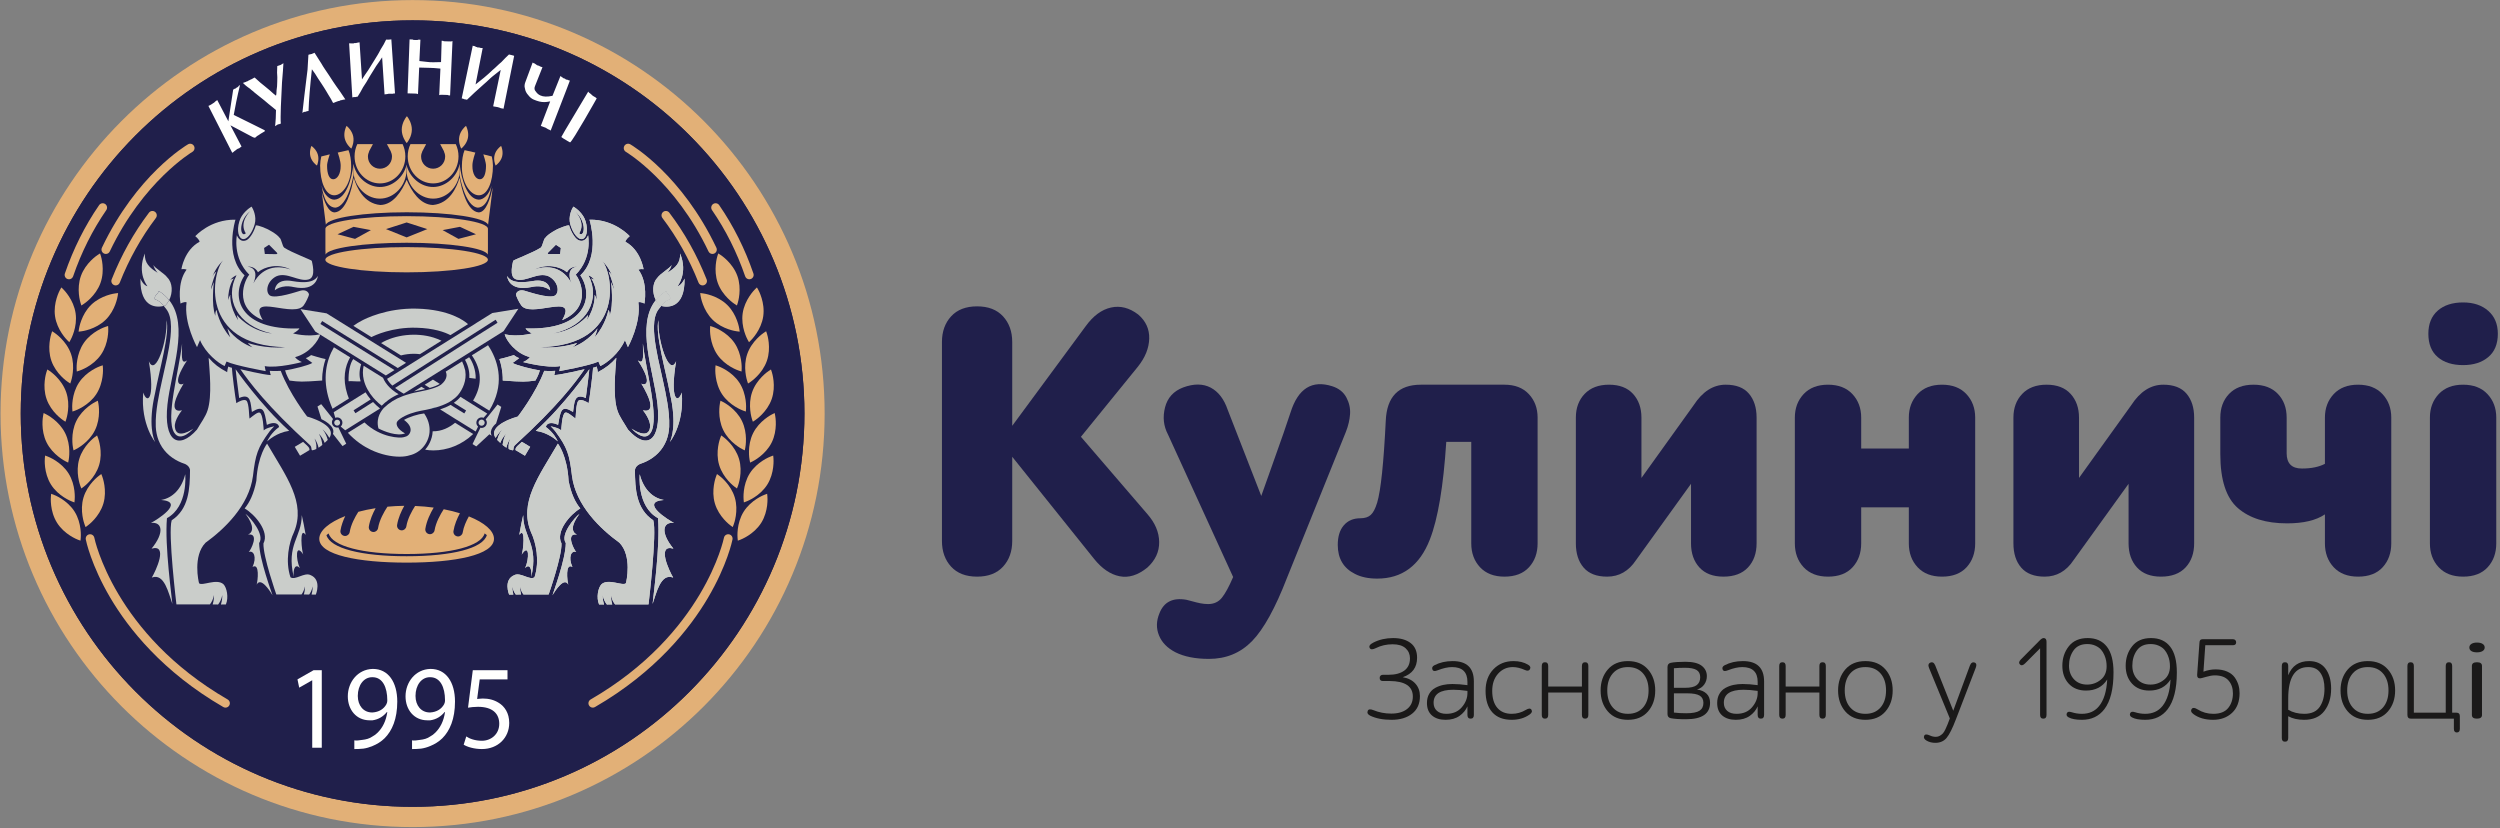 <?xml version="1.0" encoding="UTF-8"?> <svg xmlns="http://www.w3.org/2000/svg" xmlns:xlink="http://www.w3.org/1999/xlink" width="163px" height="54px" viewBox="0 0 163 54" version="1.1"><rect x="0" y="0" width="163" height="54" fill="#808080" stroke="none"/><!-- Generator: Sketch 52.3 (67297) - http://www.bohemiancoding.com/sketch --><title>kulinich logo-08 copy</title><desc>Created with Sketch.</desc><g id="Page-1" stroke="none" stroke-width="1" fill="none" fill-rule="evenodd"><g id="Group-3" transform="translate(-405, -245)"><g id="kulinich-logo-08-copy" transform="translate(405, 245)"><path d="M89.177,46.346 C89.222,46.236 89.344,46.221 89.544,46.301 C89.908,46.451 90.297,46.526 90.71,46.526 C91.144,46.526 91.487,46.427 91.739,46.23 C91.991,46.032 92.117,45.76 92.117,45.415 C92.117,44.75 91.616,44.412 90.613,44.402 L90.157,44.402 C90.022,44.402 89.955,44.334 89.955,44.199 C89.955,44.139 89.974,44.091 90.011,44.053 C90.048,44.016 90.097,43.997 90.157,43.997 L90.524,43.997 C90.962,43.997 91.307,43.907 91.556,43.726 C91.805,43.546 91.93,43.279 91.93,42.923 C91.93,42.658 91.835,42.439 91.645,42.266 C91.456,42.094 91.174,42.007 90.8,42.007 C90.401,42.007 90.037,42.09 89.708,42.255 C89.509,42.355 89.379,42.36 89.319,42.27 C89.23,42.14 89.304,42.015 89.544,41.895 C89.928,41.7 90.357,41.602 90.83,41.602 C91.309,41.602 91.689,41.71 91.971,41.925 C92.253,42.14 92.394,42.46 92.394,42.886 C92.394,43.516 92.082,43.939 91.459,44.154 C91.813,44.214 92.088,44.354 92.285,44.575 C92.482,44.795 92.58,45.065 92.58,45.385 C92.58,45.881 92.411,46.262 92.072,46.53 C91.733,46.798 91.286,46.932 90.733,46.932 C90.17,46.932 89.703,46.841 89.334,46.661 C89.175,46.581 89.122,46.476 89.177,46.346" id="Fill-1" fill="#1A1919"></path><path d="M95.31,46.113 C95.555,45.828 95.677,45.52 95.677,45.19 L95.677,45.047 C95.338,44.997 95.031,44.972 94.757,44.972 C93.899,44.972 93.47,45.255 93.47,45.821 C93.47,46.041 93.543,46.216 93.687,46.346 C93.832,46.476 94.036,46.541 94.301,46.541 C94.73,46.541 95.066,46.399 95.31,46.113 Z M93.396,43.659 C93.346,43.539 93.388,43.444 93.523,43.374 C93.872,43.193 94.268,43.103 94.712,43.103 C95.635,43.103 96.096,43.546 96.096,44.432 L96.096,46.616 C96.096,46.776 96.026,46.856 95.886,46.856 C95.747,46.856 95.677,46.776 95.677,46.616 L95.677,46.053 C95.572,46.298 95.4,46.506 95.161,46.676 C94.922,46.846 94.617,46.932 94.248,46.932 C93.879,46.932 93.585,46.838 93.366,46.65 C93.146,46.462 93.037,46.191 93.037,45.836 C93.037,45.605 93.085,45.407 93.183,45.239 C93.28,45.071 93.411,44.942 93.575,44.852 C93.74,44.762 93.914,44.697 94.099,44.657 C94.283,44.617 94.483,44.597 94.697,44.597 C94.991,44.597 95.318,44.622 95.677,44.672 L95.677,44.462 C95.677,43.816 95.343,43.494 94.675,43.494 C94.405,43.494 94.091,43.564 93.732,43.704 C93.553,43.779 93.441,43.764 93.396,43.659 Z" id="Fill-2" fill="#1A1919"></path><path d="M98.564,46.932 C98.011,46.932 97.588,46.768 97.296,46.44 C97.004,46.112 96.859,45.645 96.859,45.04 C96.859,44.46 97.029,43.992 97.371,43.636 C97.713,43.281 98.15,43.103 98.684,43.103 C99.048,43.103 99.362,43.181 99.626,43.336 C99.776,43.421 99.816,43.524 99.746,43.644 C99.686,43.739 99.584,43.754 99.439,43.689 C99.145,43.559 98.878,43.494 98.639,43.494 C98.255,43.494 97.935,43.636 97.678,43.922 C97.421,44.207 97.293,44.582 97.293,45.047 C97.293,45.523 97.403,45.891 97.625,46.151 C97.847,46.411 98.16,46.541 98.564,46.541 C98.893,46.541 99.2,46.456 99.484,46.286 C99.659,46.181 99.778,46.173 99.843,46.263 C99.918,46.374 99.881,46.481 99.731,46.586 C99.407,46.816 99.018,46.932 98.564,46.932" id="Fill-3" fill="#1A1919"></path><path d="M103.141,43.419 C103.141,43.259 103.211,43.179 103.351,43.179 C103.491,43.179 103.56,43.259 103.56,43.419 L103.56,46.616 C103.56,46.776 103.491,46.856 103.351,46.856 C103.211,46.856 103.141,46.776 103.141,46.616 L103.141,45.152 L100.943,45.152 L100.943,46.616 C100.943,46.776 100.873,46.856 100.733,46.856 C100.594,46.856 100.524,46.776 100.524,46.616 L100.524,43.419 C100.524,43.259 100.594,43.179 100.733,43.179 C100.873,43.179 100.943,43.259 100.943,43.419 L100.943,44.762 L103.141,44.762 L103.141,43.419" id="Fill-4" fill="#1A1919"></path><path d="M105.153,46.128 C105.393,46.404 105.722,46.541 106.141,46.541 C106.56,46.541 106.889,46.404 107.128,46.128 C107.367,45.853 107.487,45.483 107.487,45.017 C107.487,44.552 107.367,44.182 107.128,43.907 C106.889,43.631 106.56,43.494 106.141,43.494 C105.722,43.494 105.393,43.631 105.153,43.907 C104.914,44.182 104.794,44.552 104.794,45.017 C104.794,45.483 104.914,45.853 105.153,46.128 Z M104.832,43.648 C105.146,43.285 105.582,43.103 106.141,43.103 C106.699,43.103 107.135,43.285 107.45,43.648 C107.764,44.01 107.921,44.467 107.921,45.017 C107.921,45.568 107.764,46.024 107.45,46.387 C107.135,46.75 106.699,46.932 106.141,46.932 C105.582,46.932 105.146,46.75 104.832,46.387 C104.518,46.024 104.36,45.568 104.36,45.017 C104.36,44.467 104.518,44.01 104.832,43.648 Z" id="Fill-5" fill="#1A1919"></path><path d="M109.14,45.205 L109.14,46.459 C109.374,46.489 109.641,46.504 109.94,46.504 C110.349,46.504 110.638,46.449 110.808,46.339 C110.977,46.228 111.062,46.058 111.062,45.828 C111.062,45.613 110.981,45.455 110.819,45.355 C110.657,45.255 110.384,45.205 110,45.205 L109.14,45.205 Z M109.14,43.569 L109.14,44.845 L109.858,44.845 C110.222,44.845 110.479,44.786 110.628,44.668 C110.778,44.551 110.853,44.38 110.853,44.154 C110.853,43.934 110.773,43.776 110.613,43.681 C110.454,43.586 110.202,43.539 109.858,43.539 C109.604,43.539 109.364,43.549 109.14,43.569 Z M108.721,43.494 C108.721,43.339 108.791,43.246 108.931,43.216 C109.155,43.171 109.474,43.148 109.888,43.148 C110.372,43.148 110.726,43.235 110.95,43.407 C111.174,43.58 111.287,43.806 111.287,44.087 C111.287,44.287 111.231,44.467 111.118,44.627 C111.006,44.787 110.848,44.897 110.643,44.957 C110.908,44.992 111.116,45.083 111.268,45.228 C111.42,45.373 111.496,45.57 111.496,45.821 C111.496,46.536 110.972,46.894 109.925,46.894 C109.481,46.894 109.15,46.871 108.931,46.826 C108.791,46.796 108.721,46.706 108.721,46.556 L108.721,43.494 Z" id="Fill-6" fill="#1A1919"></path><path d="M114.234,46.113 C114.478,45.828 114.6,45.52 114.6,45.19 L114.6,45.047 C114.261,44.997 113.954,44.972 113.68,44.972 C112.822,44.972 112.394,45.255 112.394,45.821 C112.394,46.041 112.466,46.216 112.61,46.346 C112.755,46.476 112.959,46.541 113.224,46.541 C113.653,46.541 113.989,46.399 114.234,46.113 Z M112.319,43.659 C112.269,43.539 112.311,43.444 112.446,43.374 C112.795,43.193 113.191,43.103 113.635,43.103 C114.558,43.103 115.019,43.546 115.019,44.432 L115.019,46.616 C115.019,46.776 114.949,46.856 114.809,46.856 C114.67,46.856 114.6,46.776 114.6,46.616 L114.6,46.053 C114.495,46.298 114.323,46.506 114.084,46.676 C113.845,46.846 113.54,46.932 113.171,46.932 C112.802,46.932 112.508,46.838 112.289,46.65 C112.069,46.462 111.96,46.191 111.96,45.836 C111.96,45.605 112.008,45.407 112.106,45.239 C112.203,45.071 112.334,44.942 112.498,44.852 C112.663,44.762 112.837,44.697 113.022,44.657 C113.206,44.617 113.406,44.597 113.62,44.597 C113.914,44.597 114.241,44.622 114.6,44.672 L114.6,44.462 C114.6,43.816 114.266,43.494 113.598,43.494 C113.328,43.494 113.014,43.564 112.655,43.704 C112.476,43.779 112.364,43.764 112.319,43.659 Z" id="Fill-7" fill="#1A1919"></path><path d="M118.624,43.419 C118.624,43.259 118.694,43.179 118.833,43.179 C118.973,43.179 119.043,43.259 119.043,43.419 L119.043,46.616 C119.043,46.776 118.973,46.856 118.833,46.856 C118.694,46.856 118.624,46.776 118.624,46.616 L118.624,45.152 L116.425,45.152 L116.425,46.616 C116.425,46.776 116.355,46.856 116.215,46.856 C116.076,46.856 116.006,46.776 116.006,46.616 L116.006,43.419 C116.006,43.259 116.076,43.179 116.215,43.179 C116.355,43.179 116.425,43.259 116.425,43.419 L116.425,44.762 L118.624,44.762 L118.624,43.419" id="Fill-8" fill="#1A1919"></path><path d="M120.636,46.128 C120.875,46.404 121.204,46.541 121.623,46.541 C122.042,46.541 122.371,46.404 122.611,46.128 C122.85,45.853 122.97,45.483 122.97,45.017 C122.97,44.552 122.85,44.182 122.611,43.907 C122.371,43.631 122.042,43.494 121.623,43.494 C121.204,43.494 120.875,43.631 120.636,43.907 C120.397,44.182 120.277,44.552 120.277,45.017 C120.277,45.483 120.397,45.853 120.636,46.128 Z M120.314,43.648 C120.628,43.285 121.065,43.103 121.623,43.103 C122.182,43.103 122.618,43.285 122.932,43.648 C123.246,44.01 123.403,44.467 123.403,45.017 C123.403,45.568 123.246,46.024 122.932,46.387 C122.618,46.75 122.182,46.932 121.623,46.932 C121.065,46.932 120.628,46.75 120.314,46.387 C120,46.024 119.843,45.568 119.843,45.017 C119.843,44.467 120,44.01 120.314,43.648 Z" id="Fill-9" fill="#1A1919"></path><path d="M125.453,47.982 C125.498,47.867 125.622,47.857 125.827,47.952 C125.951,48.012 126.081,48.042 126.216,48.042 C126.31,48.042 126.396,48.02 126.474,47.975 C126.551,47.93 126.617,47.878 126.672,47.821 C126.727,47.763 126.784,47.671 126.844,47.543 C126.904,47.416 126.95,47.311 126.982,47.228 L127.128,46.841 L125.774,43.554 C125.7,43.374 125.73,43.256 125.864,43.201 C125.999,43.146 126.103,43.208 126.178,43.389 L127.352,46.339 L128.437,43.396 C128.507,43.216 128.612,43.151 128.751,43.201 C128.866,43.246 128.888,43.359 128.819,43.539 L127.525,46.901 C127.3,47.492 127.098,47.895 126.919,48.11 C126.739,48.325 126.495,48.433 126.186,48.433 C125.976,48.433 125.789,48.388 125.625,48.297 C125.465,48.207 125.408,48.102 125.453,47.982" id="Fill-10" fill="#1A1919"></path><path d="M133.014,42.27 L132.035,43.254 C131.905,43.384 131.795,43.409 131.705,43.329 C131.616,43.238 131.631,43.131 131.75,43.006 L133.007,41.737 C133.097,41.647 133.176,41.602 133.246,41.602 C133.371,41.602 133.433,41.682 133.433,41.843 L133.433,46.616 C133.433,46.776 133.363,46.856 133.224,46.856 C133.084,46.856 133.014,46.776 133.014,46.616 L133.014,42.27" id="Fill-11" fill="#1A1919"></path><path d="M137.323,43.092 C137.303,42.975 137.264,42.848 137.207,42.713 C137.149,42.578 137.076,42.459 136.986,42.356 C136.896,42.254 136.774,42.168 136.62,42.098 C136.465,42.028 136.288,41.992 136.089,41.992 C135.69,41.992 135.392,42.131 135.195,42.409 C134.998,42.687 134.899,43.018 134.899,43.404 C134.899,43.759 135.006,44.053 135.221,44.286 C135.435,44.518 135.722,44.635 136.081,44.635 C136.41,44.635 136.704,44.531 136.964,44.323 C137.223,44.116 137.352,43.821 137.352,43.441 C137.352,43.326 137.343,43.21 137.323,43.092 Z M135.737,46.541 C136.216,46.541 136.59,46.374 136.859,46.038 C137.173,45.653 137.35,45.075 137.39,44.304 C137.086,44.785 136.624,45.025 136.006,45.025 C135.533,45.025 135.157,44.875 134.88,44.575 C134.604,44.274 134.465,43.887 134.465,43.411 C134.465,42.916 134.606,42.491 134.888,42.135 C135.17,41.78 135.58,41.602 136.118,41.602 C136.657,41.602 137.072,41.787 137.364,42.158 C137.655,42.528 137.801,43.088 137.801,43.839 C137.801,44.92 137.602,45.72 137.203,46.241 C136.849,46.701 136.363,46.932 135.744,46.932 C135.361,46.932 135.071,46.879 134.877,46.774 C134.752,46.709 134.712,46.619 134.757,46.504 C134.797,46.404 134.902,46.381 135.071,46.436 C135.291,46.506 135.513,46.541 135.737,46.541 Z" id="Fill-12" fill="#1A1919"></path><path d="M141.451,43.092 C141.431,42.975 141.393,42.848 141.336,42.713 C141.278,42.578 141.205,42.459 141.115,42.356 C141.025,42.254 140.903,42.168 140.748,42.098 C140.594,42.028 140.417,41.992 140.217,41.992 C139.818,41.992 139.52,42.131 139.323,42.409 C139.127,42.687 139.028,43.018 139.028,43.404 C139.028,43.759 139.135,44.053 139.349,44.286 C139.564,44.518 139.851,44.635 140.21,44.635 C140.539,44.635 140.833,44.531 141.092,44.323 C141.352,44.116 141.481,43.821 141.481,43.441 C141.481,43.326 141.471,43.21 141.451,43.092 Z M139.866,46.541 C140.344,46.541 140.718,46.374 140.988,46.038 C141.302,45.653 141.479,45.075 141.519,44.304 C141.214,44.785 140.753,45.025 140.135,45.025 C139.661,45.025 139.286,44.875 139.009,44.575 C138.733,44.274 138.594,43.887 138.594,43.411 C138.594,42.916 138.735,42.491 139.017,42.135 C139.298,41.78 139.708,41.602 140.247,41.602 C140.786,41.602 141.201,41.787 141.492,42.158 C141.784,42.528 141.93,43.088 141.93,43.839 C141.93,44.92 141.73,45.72 141.332,46.241 C140.978,46.701 140.491,46.932 139.873,46.932 C139.489,46.932 139.2,46.879 139.005,46.774 C138.881,46.709 138.841,46.619 138.886,46.504 C138.926,46.404 139.03,46.381 139.2,46.436 C139.419,46.506 139.641,46.541 139.866,46.541 Z" id="Fill-13" fill="#1A1919"></path><path d="M143.007,46.556 C142.852,46.441 142.82,46.326 142.91,46.211 C142.975,46.126 143.097,46.138 143.276,46.248 C143.59,46.444 143.934,46.541 144.308,46.541 C144.752,46.541 145.076,46.414 145.281,46.158 C145.485,45.903 145.587,45.585 145.587,45.205 C145.587,44.865 145.49,44.585 145.296,44.364 C145.101,44.144 144.805,44.034 144.406,44.034 C144.246,44.034 144.057,44.067 143.837,44.132 C143.618,44.197 143.488,44.229 143.448,44.229 C143.309,44.229 143.244,44.152 143.254,43.997 L143.403,41.917 C143.403,41.757 143.471,41.677 143.605,41.677 L145.595,41.677 C145.655,41.677 145.704,41.696 145.741,41.734 C145.778,41.771 145.797,41.817 145.797,41.872 C145.797,42.003 145.73,42.068 145.595,42.068 L143.785,42.068 L143.665,43.794 C143.93,43.694 144.191,43.644 144.451,43.644 C144.745,43.644 144.999,43.691 145.214,43.787 C145.428,43.882 145.591,44.009 145.704,44.169 C145.815,44.329 145.897,44.493 145.946,44.661 C145.996,44.828 146.021,45.005 146.021,45.19 C146.021,45.741 145.859,46.168 145.535,46.474 C145.211,46.779 144.797,46.932 144.293,46.932 C143.77,46.932 143.341,46.806 143.007,46.556" id="Fill-14" fill="#1A1919"></path><path d="M149.192,45.543 L149.192,46.278 C149.492,46.454 149.841,46.541 150.239,46.541 C150.703,46.541 151.039,46.39 151.246,46.087 C151.452,45.784 151.556,45.39 151.556,44.905 C151.556,44.475 151.469,44.132 151.294,43.877 C151.12,43.621 150.853,43.494 150.494,43.494 C149.626,43.494 149.192,44.177 149.192,45.543 Z M151.623,43.595 C151.867,43.923 151.99,44.359 151.99,44.905 C151.99,45.49 151.843,45.974 151.548,46.357 C151.254,46.74 150.815,46.932 150.232,46.932 C149.818,46.932 149.472,46.854 149.192,46.699 L149.192,48.117 C149.192,48.278 149.123,48.358 148.983,48.358 C148.843,48.358 148.774,48.278 148.774,48.117 L148.774,43.419 C148.774,43.259 148.843,43.179 148.983,43.179 C149.123,43.179 149.192,43.259 149.192,43.419 L149.192,44.027 C149.437,43.411 149.89,43.103 150.554,43.103 C151.022,43.103 151.379,43.267 151.623,43.595 Z" id="Fill-15" fill="#1A1919"></path><path d="M153.396,46.128 C153.635,46.404 153.964,46.541 154.383,46.541 C154.802,46.541 155.131,46.404 155.37,46.128 C155.61,45.853 155.73,45.483 155.73,45.017 C155.73,44.552 155.61,44.182 155.37,43.907 C155.131,43.631 154.802,43.494 154.383,43.494 C153.964,43.494 153.635,43.631 153.396,43.907 C153.157,44.182 153.037,44.552 153.037,45.017 C153.037,45.483 153.157,45.853 153.396,46.128 Z M153.074,43.648 C153.388,43.285 153.825,43.103 154.383,43.103 C154.942,43.103 155.378,43.285 155.692,43.648 C156.006,44.01 156.163,44.467 156.163,45.017 C156.163,45.568 156.006,46.024 155.692,46.387 C155.378,46.75 154.942,46.932 154.383,46.932 C153.825,46.932 153.388,46.75 153.074,46.387 C152.76,46.024 152.603,45.568 152.603,45.017 C152.603,44.467 152.76,44.01 153.074,43.648 Z" id="Fill-16" fill="#1A1919"></path><path d="M159.993,46.856 L157.181,46.856 C157.036,46.856 156.964,46.776 156.964,46.616 L156.964,43.419 C156.964,43.259 157.033,43.179 157.173,43.179 C157.313,43.179 157.383,43.259 157.383,43.419 L157.383,46.466 L159.462,46.466 L159.462,43.419 C159.462,43.259 159.532,43.179 159.671,43.179 C159.811,43.179 159.881,43.259 159.881,43.419 L159.881,46.466 L160.15,46.466 C160.304,46.466 160.382,46.541 160.382,46.691 L160.382,47.517 C160.382,47.677 160.317,47.757 160.187,47.757 C160.058,47.757 159.993,47.677 159.993,47.517 L159.993,46.856" id="Fill-17" fill="#1A1919"></path><path d="M161.167,43.419 C161.167,43.259 161.277,43.179 161.497,43.179 C161.716,43.179 161.826,43.259 161.826,43.419 L161.826,46.616 C161.826,46.776 161.716,46.856 161.497,46.856 C161.277,46.856 161.167,46.776 161.167,46.616 L161.167,43.419 Z M161.138,41.981 C161.228,41.924 161.347,41.895 161.497,41.895 C161.654,41.895 161.777,41.924 161.867,41.981 C161.958,42.039 162.002,42.118 162.002,42.218 C162.002,42.313 161.958,42.389 161.867,42.447 C161.777,42.504 161.654,42.533 161.497,42.533 C161.34,42.533 161.218,42.505 161.132,42.45 C161.046,42.395 161.002,42.318 161.002,42.218 C161.002,42.118 161.048,42.039 161.138,41.981 Z" id="Fill-18" fill="#1A1919"></path><path d="M61.415,22.298 C61.415,21.617 61.615,21.06 62.013,20.625 C62.412,20.191 62.976,19.974 63.706,19.974 C64.435,19.974 64.999,20.191 65.398,20.625 C65.797,21.06 65.997,21.617 65.997,22.298 L65.997,27.764 L70.781,21.277 C71.273,20.596 71.824,20.187 72.435,20.051 C73.046,19.915 73.64,20.068 74.217,20.511 C74.709,20.936 74.946,21.46 74.929,22.081 C74.912,22.703 74.666,23.311 74.191,23.907 L70.476,28.479 L74.802,33.511 C75.311,34.089 75.57,34.698 75.578,35.337 C75.587,35.975 75.328,36.533 74.802,37.01 C74.191,37.503 73.589,37.691 72.995,37.571 C72.401,37.452 71.85,37.078 71.341,36.447 L65.997,29.782 L65.997,35.273 C65.997,35.954 65.797,36.511 65.398,36.946 C64.999,37.38 64.435,37.597 63.706,37.597 C62.976,37.597 62.412,37.38 62.013,36.946 C61.615,36.511 61.415,35.954 61.415,35.273 L61.415,22.298" id="Fill-19" fill="#201F4B"></path><path d="M76.151,28.326 C75.863,27.781 75.799,27.194 75.96,26.563 C76.121,25.934 76.516,25.499 77.143,25.261 C77.839,25.006 78.437,25.01 78.938,25.274 C79.438,25.538 79.807,26.019 80.045,26.717 L82.234,32.336 L82.717,30.982 L83.684,28.249 L84.142,26.896 C84.634,25.329 85.542,24.759 86.865,25.184 C87.29,25.32 87.595,25.563 87.782,25.912 C87.968,26.261 88.049,26.623 88.024,26.998 C87.998,27.372 87.909,27.755 87.756,28.147 L83.913,37.673 C83.15,39.649 82.39,41.023 81.636,41.798 C80.881,42.573 79.943,42.96 78.823,42.96 C77.941,42.96 77.211,42.816 76.635,42.526 C76.109,42.254 75.752,41.888 75.566,41.428 C75.379,40.968 75.388,40.492 75.591,39.998 C75.879,39.248 76.465,38.951 77.347,39.104 C77.432,39.121 77.563,39.155 77.742,39.206 C77.92,39.257 78.094,39.3 78.263,39.334 C78.433,39.368 78.603,39.385 78.772,39.385 C79.146,39.385 79.442,39.248 79.663,38.976 C79.884,38.704 80.13,38.252 80.401,37.622 L76.151,28.326" id="Fill-20" fill="#201F4B"></path><path d="M90.352,27.432 C90.42,25.865 91.184,25.082 92.643,25.082 L98.089,25.082 C98.768,25.082 99.298,25.287 99.68,25.695 C100.061,26.104 100.252,26.615 100.252,27.228 L100.252,35.426 C100.252,36.056 100.066,36.575 99.692,36.984 C99.319,37.392 98.785,37.597 98.089,37.597 C97.41,37.597 96.88,37.392 96.498,36.984 C96.117,36.575 95.926,36.056 95.926,35.426 L95.926,28.811 L94.297,28.811 C94.11,31.706 93.754,33.825 93.228,35.171 C92.566,36.873 91.421,37.725 89.792,37.725 C89.215,37.725 88.732,37.622 88.341,37.418 C87.595,37.044 87.222,36.414 87.222,35.528 C87.222,34.983 87.353,34.558 87.616,34.251 C87.879,33.945 88.24,33.791 88.698,33.791 C88.986,33.791 89.211,33.719 89.372,33.574 C89.533,33.43 89.673,33.162 89.792,32.77 C90.03,31.97 90.216,30.19 90.352,27.432" id="Fill-21" fill="#201F4B"></path><path d="M110.254,31.544 L106.666,36.524 C106.191,37.239 105.563,37.597 104.782,37.597 C104.104,37.597 103.595,37.401 103.255,37.01 C102.916,36.618 102.746,36.09 102.746,35.426 L102.746,27.228 C102.746,26.598 102.937,26.083 103.319,25.682 C103.701,25.282 104.231,25.082 104.909,25.082 C105.588,25.082 106.11,25.282 106.475,25.682 C106.839,26.083 107.022,26.598 107.022,27.228 L107.022,31.161 L110.432,26.41 C111.009,25.525 111.705,25.082 112.519,25.082 C113.198,25.082 113.703,25.278 114.033,25.67 C114.364,26.061 114.53,26.581 114.53,27.228 L114.53,35.426 C114.53,36.073 114.343,36.596 113.97,36.997 C113.596,37.397 113.062,37.597 112.366,37.597 C111.688,37.597 111.166,37.397 110.801,36.997 C110.436,36.596 110.254,36.073 110.254,35.426 L110.254,31.544" id="Fill-22" fill="#201F4B"></path><path d="M124.455,27.228 C124.455,26.615 124.646,26.104 125.028,25.695 C125.409,25.287 125.94,25.082 126.618,25.082 C127.297,25.082 127.827,25.287 128.209,25.695 C128.591,26.104 128.782,26.615 128.782,27.228 L128.782,35.426 C128.782,36.056 128.595,36.575 128.222,36.984 C127.849,37.392 127.314,37.597 126.618,37.597 C125.94,37.597 125.409,37.392 125.028,36.984 C124.646,36.575 124.455,36.056 124.455,35.426 L124.455,33.076 L121.35,33.076 L121.35,35.426 C121.35,36.056 121.164,36.575 120.79,36.984 C120.417,37.392 119.882,37.597 119.187,37.597 C118.508,37.597 117.978,37.392 117.596,36.984 C117.214,36.575 117.024,36.056 117.024,35.426 L117.024,27.228 C117.024,26.615 117.214,26.104 117.596,25.695 C117.978,25.287 118.508,25.082 119.187,25.082 C119.865,25.082 120.396,25.287 120.778,25.695 C121.159,26.104 121.35,26.615 121.35,27.228 L121.35,29.245 L124.455,29.245 L124.455,27.228" id="Fill-23" fill="#201F4B"></path><path d="M138.783,31.544 L135.195,36.524 C134.72,37.239 134.092,37.597 133.312,37.597 C132.633,37.597 132.124,37.401 131.785,37.01 C131.445,36.618 131.275,36.09 131.275,35.426 L131.275,27.228 C131.275,26.598 131.467,26.083 131.848,25.682 C132.23,25.282 132.76,25.082 133.439,25.082 C134.118,25.082 134.639,25.282 135.004,25.682 C135.369,26.083 135.551,26.598 135.551,27.228 L135.551,31.161 L138.962,26.41 C139.538,25.525 140.234,25.082 141.048,25.082 C141.727,25.082 142.232,25.278 142.563,25.67 C142.893,26.061 143.059,26.581 143.059,27.228 L143.059,35.426 C143.059,36.073 142.872,36.596 142.499,36.997 C142.126,37.397 141.591,37.597 140.896,37.597 C140.217,37.597 139.695,37.397 139.331,36.997 C138.966,36.596 138.783,36.073 138.783,35.426 L138.783,31.544" id="Fill-24" fill="#201F4B"></path><path d="M151.585,33.536 C151.008,33.928 150.185,34.123 149.116,34.123 C147.742,34.123 146.673,33.791 145.909,33.127 C145.146,32.463 144.764,31.288 144.764,29.603 L144.764,27.228 C144.764,26.598 144.955,26.083 145.336,25.682 C145.718,25.282 146.249,25.082 146.927,25.082 C147.606,25.082 148.136,25.282 148.518,25.682 C148.9,26.083 149.09,26.598 149.09,27.228 L149.09,29.552 C149.09,30.216 149.421,30.548 150.083,30.548 C150.694,30.548 151.194,30.446 151.585,30.241 L151.585,27.228 C151.585,26.615 151.775,26.104 152.157,25.695 C152.539,25.287 153.069,25.082 153.748,25.082 C154.427,25.082 154.957,25.287 155.338,25.695 C155.72,26.104 155.911,26.615 155.911,27.228 L155.911,35.426 C155.911,36.056 155.724,36.575 155.351,36.984 C154.978,37.392 154.443,37.597 153.748,37.597 C153.069,37.597 152.539,37.392 152.157,36.984 C151.775,36.575 151.585,36.056 151.585,35.426 L151.585,33.536" id="Fill-25" fill="#201F4B"></path><path d="M158.43,27.228 C158.43,26.615 158.621,26.104 159.003,25.695 C159.385,25.287 159.915,25.082 160.594,25.082 C161.272,25.082 161.802,25.287 162.184,25.695 C162.566,26.104 162.757,26.615 162.757,27.228 L162.757,35.426 C162.757,36.056 162.571,36.575 162.197,36.984 C161.824,37.392 161.289,37.597 160.594,37.597 C159.915,37.597 159.385,37.392 159.003,36.984 C158.621,36.575 158.43,36.056 158.43,35.426 L158.43,27.228 Z M158.939,20.255 C159.346,19.898 159.898,19.719 160.594,19.719 C161.272,19.719 161.82,19.902 162.235,20.268 C162.651,20.634 162.859,21.132 162.859,21.762 C162.859,22.426 162.651,22.932 162.235,23.282 C161.82,23.631 161.272,23.805 160.594,23.805 C159.898,23.805 159.346,23.631 158.939,23.282 C158.532,22.932 158.329,22.426 158.329,21.762 C158.329,21.115 158.532,20.613 158.939,20.255 Z" id="Fill-26" fill="#201F4B"></path><path d="M53.766,26.966 C53.766,41.872 41.756,53.926 26.901,53.926 C12.075,53.926 0.035,41.872 0.035,26.966 C0.035,12.088 12.075,0.005 26.901,0.005 C41.756,0.005 53.766,12.088 53.766,26.966" id="Fill-27" fill="#E2B077"></path><path d="M52.449,26.966 C52.449,41.105 41.02,52.605 26.901,52.605 C12.782,52.605 1.352,41.105 1.352,26.966 C1.352,12.798 12.782,1.327 26.901,1.327 C41.02,1.327 52.449,12.798 52.449,26.966" id="Fill-28" fill="#201F4B"></path><path d="M52.449,26.966 C52.449,41.105 41.02,52.605 26.901,52.605 C12.782,52.605 1.352,41.105 1.352,26.966 C1.352,12.798 12.782,1.327 26.901,1.327 C41.02,1.327 52.449,12.798 52.449,26.966" id="Fill-29" fill="#201F4B"></path><path d="M16.612,5.062 L16.583,5.061 C16.527,5.087 16.498,5.115 16.44,5.142 C16.411,5.17 16.354,5.168 16.326,5.195 C16.268,5.222 16.239,5.25 16.21,5.249 C16.181,5.276 16.153,5.304 16.097,5.303 C16.067,5.33 16.01,5.357 15.981,5.356 C15.924,5.383 15.896,5.382 15.838,5.408 C15.92,5.496 16.087,5.643 16.309,5.791 C16.391,5.879 16.503,5.939 16.585,6.027 L16.612,5.062 Z M13.588,6.906 C13.588,6.906 13.645,6.879 13.702,6.852 C13.789,6.798 13.846,6.771 13.875,6.744 C13.905,6.717 13.932,6.717 13.962,6.689 C13.99,6.662 14.02,6.634 14.049,6.607 C14.078,6.579 14.136,6.553 14.165,6.525 L14.889,7.909 C14.994,7.231 15.098,6.524 15.203,5.845 C15.233,5.817 15.261,5.818 15.289,5.791 C15.318,5.791 15.346,5.764 15.375,5.765 C15.376,5.736 15.404,5.737 15.433,5.71 C15.462,5.71 15.49,5.683 15.549,5.628 C15.579,5.571 15.607,5.572 15.636,5.545 L15.635,5.602 C15.569,5.912 15.474,6.25 15.407,6.618 C15.34,6.985 15.275,7.295 15.24,7.493 L16.524,8.127 L16.501,8.95 L15.024,8.169 L15.748,9.553 C15.719,9.581 15.661,9.607 15.603,9.663 C15.518,9.689 15.46,9.715 15.431,9.743 C15.402,9.77 15.372,9.798 15.287,9.852 C15.228,9.908 15.199,9.935 15.142,9.962 L13.588,6.906 Z M30.824,2.972 C30.852,3.001 30.909,3.003 30.937,3.003 C30.964,3.033 31.021,3.034 31.049,3.063 C31.077,3.064 31.105,3.065 31.133,3.094 C31.161,3.095 31.189,3.096 31.246,3.097 C31.274,3.098 31.301,3.127 31.358,3.129 C31.387,3.13 31.442,3.132 31.471,3.132 L31.007,5.505 C31.18,5.368 31.354,5.231 31.557,5.066 C31.76,4.902 31.935,4.736 32.109,4.571 C32.312,4.406 32.487,4.213 32.69,4.048 C32.866,3.854 33.04,3.689 33.186,3.551 C33.214,3.552 33.27,3.582 33.326,3.584 C33.41,3.614 33.495,3.617 33.522,3.646 L32.83,7.091 C32.801,7.09 32.745,7.061 32.661,7.058 C32.577,7.027 32.521,6.997 32.493,6.997 C32.465,6.996 32.408,6.965 32.324,6.963 C32.239,6.96 32.183,6.931 32.154,6.93 L32.647,4.558 C32.473,4.695 32.3,4.832 32.127,4.969 C31.952,5.106 31.777,5.3 31.545,5.492 C31.341,5.685 31.138,5.85 30.935,6.042 C30.76,6.208 30.586,6.374 30.44,6.511 C30.413,6.482 30.356,6.48 30.3,6.478 C30.216,6.448 30.16,6.418 30.103,6.416 L30.824,2.972 Z M26.704,2.569 C26.76,2.571 26.817,2.572 26.845,2.573 C26.902,2.574 26.93,2.575 26.957,2.604 C27.014,2.606 27.042,2.607 27.07,2.607 C27.07,2.607 27.127,2.609 27.155,2.61 C27.184,2.611 27.24,2.612 27.269,2.585 C27.298,2.586 27.354,2.588 27.411,2.589 L27.343,3.979 C27.71,4.018 27.964,4.054 28.048,4.056 C28.105,4.058 28.359,4.065 28.756,4.048 L28.796,2.657 C28.852,2.659 28.909,2.66 28.936,2.69 C28.965,2.691 29.021,2.692 29.05,2.693 C29.078,2.694 29.106,2.695 29.134,2.696 C29.162,2.696 29.219,2.698 29.248,2.699 C29.276,2.7 29.332,2.701 29.36,2.702 C29.389,2.703 29.446,2.705 29.503,2.678 L29.345,6.224 C29.288,6.222 29.231,6.22 29.176,6.191 C29.091,6.188 29.035,6.187 28.978,6.185 C28.95,6.184 28.893,6.182 28.836,6.181 C28.752,6.178 28.695,6.177 28.637,6.203 L28.715,4.473 C28.405,4.436 28.179,4.43 28.038,4.425 C27.868,4.421 27.641,4.414 27.331,4.405 L27.253,6.135 C27.197,6.105 27.14,6.104 27.084,6.102 C26.999,6.099 26.942,6.098 26.914,6.097 C26.858,6.095 26.801,6.094 26.745,6.092 C26.66,6.09 26.603,6.088 26.574,6.087 L26.704,2.569 Z M22.762,2.824 C22.819,2.826 22.847,2.827 22.875,2.828 C22.932,2.829 22.96,2.83 23.017,2.832 C23.045,2.832 23.073,2.833 23.102,2.806 C23.13,2.807 23.159,2.808 23.187,2.808 C23.244,2.81 23.273,2.783 23.301,2.783 C23.358,2.785 23.387,2.757 23.443,2.759 L23.601,5.178 C23.719,4.982 23.866,4.788 24.014,4.565 C24.162,4.342 24.282,4.118 24.43,3.895 C24.548,3.7 24.696,3.477 24.817,3.224 C24.965,3.001 25.085,2.778 25.175,2.582 C25.203,2.582 25.26,2.584 25.316,2.585 C25.429,2.589 25.487,2.562 25.515,2.563 L25.754,6.092 C25.725,6.091 25.669,6.09 25.583,6.115 C25.499,6.113 25.442,6.111 25.414,6.11 C25.357,6.109 25.329,6.108 25.243,6.134 C25.158,6.132 25.101,6.158 25.073,6.157 L24.915,3.739 C24.798,3.906 24.678,4.101 24.531,4.296 C24.413,4.491 24.265,4.714 24.116,4.965 C23.967,5.245 23.818,5.468 23.671,5.691 C23.551,5.915 23.431,6.139 23.314,6.306 C23.285,6.305 23.257,6.304 23.171,6.33 C23.087,6.328 23.03,6.326 22.972,6.353 L22.762,2.824 Z M20.308,3.521 C20.336,3.522 20.336,3.522 20.365,3.494 L20.394,3.494 C20.422,3.467 20.451,3.468 20.451,3.468 C20.451,3.468 20.48,3.441 20.508,3.441 C20.67,3.701 20.832,3.962 20.968,4.165 C21.076,4.367 21.267,4.628 21.457,4.917 C21.647,5.207 21.809,5.467 21.918,5.612 C22.055,5.786 22.244,6.076 22.516,6.481 C22.459,6.48 22.402,6.507 22.346,6.505 C22.316,6.533 22.26,6.531 22.231,6.53 C22.174,6.557 22.146,6.556 22.117,6.584 C22.088,6.583 22.06,6.582 22.003,6.609 C21.946,6.635 21.917,6.635 21.86,6.661 C21.83,6.689 21.774,6.688 21.717,6.714 C21.637,6.542 21.529,6.368 21.42,6.195 C21.313,5.992 21.203,5.848 21.123,5.703 C21.042,5.558 20.905,5.384 20.742,5.124 C20.608,4.893 20.472,4.69 20.335,4.516 C20.22,5.592 20.138,6.499 20.117,7.236 C20.059,7.234 19.974,7.26 19.917,7.287 C19.832,7.285 19.774,7.312 19.716,7.367 C19.756,6.998 19.793,6.659 19.831,6.348 C19.867,6.036 19.905,5.725 19.941,5.442 C19.978,5.13 20.016,4.847 20.052,4.536 C20.062,4.195 20.1,3.884 20.109,3.572 C20.136,3.573 20.165,3.545 20.194,3.546 C20.25,3.547 20.28,3.52 20.308,3.521 Z M16.585,6.027 L16.916,6.292 C17.138,6.469 17.332,6.617 17.525,6.792 C17.719,6.94 17.884,7.086 17.995,7.175 C17.991,7.317 17.986,7.487 17.979,7.714 C17.974,7.913 17.941,8.111 17.937,8.224 C17.965,8.225 17.966,8.197 18.024,8.17 C18.053,8.143 18.081,8.143 18.11,8.116 C18.139,8.117 18.167,8.089 18.224,8.091 C18.253,8.063 18.281,8.064 18.31,8.065 C18.287,7.837 18.298,7.468 18.312,6.957 C18.328,6.418 18.371,5.907 18.387,5.369 C18.431,4.801 18.471,4.405 18.479,4.121 C18.422,4.148 18.364,4.203 18.306,4.23 C18.22,4.256 18.163,4.283 18.077,4.308 C18.075,4.394 18.07,4.536 18.065,4.734 C18.088,4.934 18.082,5.132 18.076,5.331 C18.07,5.558 18.065,5.728 18.031,5.898 C18.027,6.04 18.024,6.153 17.994,6.238 C17.91,6.179 17.773,6.061 17.58,5.884 C17.359,5.708 17.165,5.532 16.971,5.385 C16.805,5.237 16.667,5.12 16.612,5.062 L16.585,6.027 Z M36.836,8.513 L36.598,8.933 C36.625,8.962 36.681,8.992 36.765,9.051 C36.793,9.052 36.792,9.08 36.82,9.081 L36.836,8.513 Z M36.932,5.192 L36.911,5.902 L35.903,8.514 C35.875,8.486 35.819,8.456 35.735,8.425 C35.68,8.395 35.624,8.365 35.596,8.336 C35.54,8.306 35.484,8.304 35.429,8.274 C35.344,8.243 35.288,8.213 35.26,8.212 L35.872,6.611 C35.73,6.635 35.588,6.659 35.502,6.657 C35.389,6.654 35.276,6.65 35.164,6.619 C35.051,6.588 34.94,6.556 34.8,6.495 C34.66,6.434 34.549,6.345 34.44,6.2 C34.33,6.083 34.249,5.939 34.226,5.768 C34.174,5.625 34.207,5.455 34.267,5.315 L34.727,4.078 C34.783,4.108 34.811,4.138 34.867,4.139 C34.895,4.168 34.922,4.198 34.951,4.199 C34.978,4.227 35.005,4.257 35.034,4.258 C35.062,4.258 35.089,4.288 35.146,4.289 C35.173,4.318 35.202,4.319 35.257,4.349 C35.286,4.35 35.313,4.379 35.37,4.381 L34.881,5.616 C34.821,5.757 34.846,5.871 34.928,5.959 C35.01,6.075 35.092,6.162 35.232,6.223 C35.428,6.314 35.682,6.322 36.024,6.246 L36.542,4.954 C36.57,4.983 36.625,5.013 36.653,5.042 C36.681,5.043 36.709,5.073 36.736,5.102 C36.792,5.104 36.82,5.133 36.848,5.133 C36.848,5.162 36.876,5.163 36.932,5.192 Z M16.524,8.127 L17.25,8.489 L17.277,8.546 C17.248,8.574 17.19,8.601 17.103,8.655 C17.018,8.709 16.96,8.736 16.931,8.763 C16.901,8.791 16.844,8.818 16.758,8.872 C16.7,8.927 16.642,8.983 16.613,8.982 L16.501,8.95 L16.524,8.127 Z M36.911,5.902 L36.932,5.192 C36.96,5.193 37.016,5.195 37.044,5.224 C37.072,5.225 37.128,5.255 37.156,5.256 L36.911,5.902 Z M36.82,9.081 L36.836,8.513 L38.353,5.972 C38.38,6.001 38.407,6.059 38.435,6.06 C38.463,6.089 38.518,6.119 38.546,6.148 C38.573,6.177 38.601,6.206 38.601,6.206 C38.628,6.236 38.656,6.237 38.684,6.266 C38.74,6.296 38.767,6.325 38.796,6.326 C38.823,6.355 38.879,6.385 38.906,6.415 C38.906,6.415 37.342,9.205 37.17,9.286 C37.17,9.286 36.848,9.11 36.82,9.081 Z" id="Fill-30" fill="#FFFFFE"></path><polyline id="Fill-31" fill="#FFFFFE" points="20.357 44.352 20.357 44.352 19.508 44.835 19.395 44.295 20.442 43.699 20.98 43.699 20.98 48.754 20.357 48.754 20.357 44.352"></polyline><path d="M24.29,46.964 C24.233,46.964 24.177,46.964 24.092,46.964 C23.243,46.964 22.677,46.283 22.677,45.402 C22.677,44.466 23.328,43.642 24.29,43.614 L24.29,44.154 L24.262,44.154 C23.725,44.154 23.328,44.665 23.328,45.374 C23.328,45.998 23.696,46.453 24.262,46.453 L24.29,46.453 L24.29,46.964 Z M23.102,48.271 C23.243,48.298 23.413,48.271 23.611,48.242 C23.866,48.214 24.092,48.157 24.29,48.015 L24.29,48.64 C24.092,48.724 23.894,48.781 23.696,48.81 C23.469,48.838 23.243,48.838 23.102,48.838 L23.102,48.271 Z M24.29,48.015 C24.404,47.958 24.517,47.873 24.63,47.759 C24.941,47.446 25.168,47.021 25.252,46.425 L25.224,46.425 C24.997,46.708 24.686,46.907 24.29,46.964 L24.29,46.453 C24.714,46.425 25.026,46.226 25.195,45.913 C25.224,45.857 25.252,45.772 25.252,45.658 C25.252,44.806 24.941,44.154 24.29,44.154 L24.29,43.614 L24.319,43.614 C25.309,43.614 25.902,44.466 25.902,45.744 C25.902,46.879 25.564,47.646 25.082,48.129 C24.855,48.355 24.573,48.526 24.29,48.64 L24.29,48.015 Z" id="Fill-32" fill="#FFFFFE"></path><path d="M28.053,46.964 C27.997,46.964 27.94,46.964 27.856,46.964 C27.006,46.964 26.441,46.283 26.441,45.402 C26.441,44.466 27.091,43.642 28.053,43.614 L28.053,44.154 L28.025,44.154 C27.487,44.154 27.091,44.665 27.091,45.374 C27.091,45.998 27.459,46.453 28.025,46.453 L28.053,46.453 L28.053,46.964 Z M26.865,48.271 C27.006,48.298 27.176,48.271 27.374,48.242 C27.629,48.214 27.856,48.157 28.053,48.015 L28.053,48.64 C27.856,48.724 27.657,48.781 27.459,48.81 C27.233,48.838 27.006,48.838 26.865,48.838 L26.865,48.271 Z M28.053,48.015 C28.166,47.958 28.28,47.873 28.392,47.759 C28.704,47.446 28.931,47.021 29.015,46.425 L28.987,46.425 C28.76,46.708 28.449,46.907 28.053,46.964 L28.053,46.453 C28.477,46.425 28.788,46.226 28.958,45.913 C28.987,45.857 29.015,45.772 29.015,45.658 C29.015,44.806 28.704,44.154 28.053,44.154 L28.053,43.614 L28.081,43.614 C29.072,43.614 29.666,44.466 29.666,45.744 C29.666,46.879 29.327,47.646 28.846,48.129 C28.619,48.355 28.336,48.526 28.053,48.64 L28.053,48.015 Z" id="Fill-33" fill="#FFFFFE"></path><path d="M33.089,44.295 L31.278,44.295 L31.109,45.573 C31.194,45.573 31.307,45.544 31.477,45.544 C31.873,45.544 32.212,45.63 32.524,45.828 C32.891,46.055 33.202,46.482 33.202,47.135 C33.202,48.1 32.467,48.838 31.42,48.838 C30.91,48.838 30.458,48.697 30.232,48.554 L30.401,48.015 C30.6,48.157 30.968,48.298 31.42,48.298 C32.014,48.298 32.551,47.873 32.551,47.191 C32.551,46.539 32.127,46.084 31.165,46.084 C30.91,46.084 30.684,46.112 30.515,46.141 L30.826,43.699 L33.089,43.699 L33.089,44.295" id="Fill-34" fill="#FFFFFE"></path><path d="M24.754,12.191 C23.924,12.179 23.202,11.502 23.044,10.687 C23.042,10.808 23.04,10.936 23.039,11.065 C23.024,12.04 23.786,12.936 24.743,12.951 C25.7,12.965 26.489,12.092 26.503,11.117 C26.505,10.987 26.507,10.865 26.509,10.739 C26.327,11.549 25.584,12.203 24.754,12.191" id="Fill-35" fill="#E2B077"></path><path d="M21.795,13.018 C21.515,13.022 21.121,12.727 20.967,12.098 C21.026,12.448 21.186,13.499 21.854,13.54 C22.706,13.469 23.05,11.407 23.05,11.407 C23.05,11.407 23.042,10.814 23.044,10.687 C22.948,11.683 22.548,12.986 21.795,13.018" id="Fill-36" fill="#E2B077"></path><path d="M26.573,9.259 L26.518,9.33 L26.464,9.259 C26.453,9.244 26.191,8.891 26.194,8.45 C26.197,8.009 26.464,7.66 26.475,7.645 L26.53,7.575 L26.584,7.646 C26.595,7.661 26.857,8.014 26.853,8.455 C26.85,8.895 26.584,9.245 26.573,9.259" id="Fill-37" fill="#E2B077"></path><path d="M30.131,9.638 L30.073,9.688 L30.039,9.619 C30.032,9.604 29.872,9.261 29.95,8.889 C30.028,8.516 30.313,8.267 30.325,8.256 L30.383,8.206 L30.417,8.276 C30.423,8.29 30.584,8.634 30.506,9.006 C30.428,9.378 30.143,9.628 30.131,9.638" id="Fill-38" fill="#E2B077"></path><path d="M32.368,10.752 L32.314,10.793 L32.289,10.729 C32.284,10.716 32.163,10.406 32.254,10.085 C32.344,9.765 32.608,9.563 32.62,9.555 L32.673,9.514 L32.698,9.577 C32.703,9.59 32.824,9.9 32.734,10.221 C32.643,10.542 32.379,10.744 32.368,10.752" id="Fill-39" fill="#E2B077"></path><path d="M22.472,9.006 C22.394,8.634 22.555,8.29 22.562,8.276 L22.595,8.206 L22.653,8.256 C22.665,8.267 22.951,8.516 23.029,8.889 C23.107,9.261 22.946,9.604 22.939,9.619 L22.906,9.688 L22.847,9.638 C22.835,9.628 22.55,9.378 22.472,9.006" id="Fill-40" fill="#E2B077"></path><path d="M20.245,10.221 C20.154,9.9 20.275,9.59 20.28,9.577 L20.305,9.514 L20.359,9.555 C20.37,9.563 20.634,9.765 20.725,10.085 C20.815,10.406 20.695,10.716 20.69,10.729 L20.665,10.793 L20.61,10.752 C20.599,10.744 20.335,10.542 20.245,10.221" id="Fill-41" fill="#E2B077"></path><path d="M31.811,16.934 C31.811,17.389 29.439,17.757 26.513,17.757 C23.587,17.757 21.214,17.389 21.214,16.934 C21.214,16.48 23.587,16.112 26.513,16.112 C29.439,16.112 31.811,16.48 31.811,16.934" id="Fill-42" fill="#E2B077"></path><path d="M32.11,12.265 C31.98,12.886 31.7,13.849 31.211,13.849 C30.454,13.789 30.103,12.346 29.974,11.628 L29.95,11.625 C29.779,12.207 29.318,13.266 28.226,13.366 C27.382,13.347 26.827,12.454 26.514,11.721 L26.508,11.735 C26.193,12.465 25.64,13.348 24.801,13.366 C23.712,13.266 23.251,12.213 23.079,11.63 L23.056,11.632 C22.927,12.352 22.576,13.79 21.821,13.849 C21.396,13.849 21.129,13.122 20.98,12.524 L21.246,14.655 C21.403,14.202 23.696,13.842 26.508,13.84 L26.534,13.84 C29.358,13.84 31.664,14.201 31.823,14.655 L32.116,12.301 L32.11,12.265" id="Fill-43" fill="#E2B077"></path><path d="M26.252,9.398 L25.228,9.399 L25.482,9.873 L25.478,9.873 C25.528,9.976 25.558,10.091 25.558,10.213 C25.558,10.648 25.207,11 24.773,11 C24.34,11 23.989,10.648 23.989,10.213 C23.989,10.091 24.019,9.976 24.069,9.873 L24.06,9.873 L24.314,9.399 L23.295,9.399 C23.182,9.638 23.118,9.908 23.118,10.193 C23.118,11.168 23.859,11.958 24.773,11.958 C25.688,11.958 26.429,11.168 26.429,10.193 C26.429,9.907 26.365,9.637 26.252,9.398" id="Fill-44" fill="#E2B077"></path><path d="M20.948,10.201 L21.5,10.063 C21.5,10.063 21.31,10.613 21.326,10.826 C21.326,11.306 21.455,11.689 21.724,11.689 C21.993,11.689 22.217,11.333 22.212,10.82 C22.225,10.502 22.02,9.948 22.02,9.948 L22.721,9.79 C22.836,10.051 22.895,10.471 22.895,10.786 C22.934,11.878 22.359,12.733 21.791,12.733 C21.223,12.733 20.873,11.861 20.873,10.786 C20.885,10.52 20.896,10.451 20.948,10.201" id="Fill-45" fill="#E2B077"></path><path d="M28.259,12.191 C29.088,12.179 29.811,11.502 29.969,10.687 C29.97,10.808 29.972,10.936 29.974,11.065 C29.988,12.04 29.226,12.936 28.27,12.951 C27.313,12.965 26.524,12.092 26.509,11.117 C26.508,10.987 26.506,10.865 26.504,10.739 C26.685,11.549 27.429,12.203 28.259,12.191" id="Fill-46" fill="#E2B077"></path><path d="M31.218,13.018 C31.497,13.022 31.892,12.727 32.046,12.098 C31.986,12.448 31.827,13.499 31.159,13.54 C30.307,13.469 29.963,11.407 29.963,11.407 C29.963,11.407 29.97,10.814 29.969,10.687 C30.065,11.683 30.465,12.986 31.218,13.018" id="Fill-47" fill="#E2B077"></path><path d="M26.761,9.398 L27.784,9.399 L27.531,9.873 L27.534,9.873 C27.485,9.976 27.455,10.091 27.455,10.213 C27.455,10.648 27.806,11 28.239,11 C28.672,11 29.024,10.648 29.024,10.213 C29.024,10.091 28.994,9.976 28.944,9.873 L28.953,9.873 L28.699,9.399 L29.718,9.399 C29.831,9.638 29.895,9.908 29.895,10.193 C29.895,11.168 29.153,11.958 28.239,11.958 C27.325,11.958 26.583,11.168 26.583,10.193 C26.583,9.907 26.647,9.637 26.761,9.398" id="Fill-48" fill="#E2B077"></path><path d="M32.065,10.201 L31.513,10.063 C31.513,10.063 31.702,10.613 31.687,10.826 C31.687,11.306 31.558,11.689 31.288,11.689 C31.019,11.689 30.796,11.333 30.801,10.82 C30.788,10.502 30.993,9.948 30.993,9.948 L30.291,9.79 C30.177,10.051 30.117,10.471 30.117,10.786 C30.078,11.878 30.653,12.733 31.221,12.733 C31.79,12.733 32.14,11.861 32.14,10.786 C32.128,10.52 32.116,10.451 32.065,10.201" id="Fill-49" fill="#E2B077"></path><path d="M29.892,15.575 L28.858,15.003 L29.989,14.789 L31.034,15.274 L29.892,15.575 Z M26.514,15.479 L25.165,14.937 L26.514,14.504 L27.862,14.937 L26.514,15.479 Z M23.149,15.575 L22.007,15.274 L23.051,14.789 L24.183,15.003 L23.149,15.575 Z M26.515,14.094 C23.588,14.094 21.217,14.462 21.217,14.917 L21.217,16.246 L21.226,16.602 C21.384,16.17 23.691,15.827 26.515,15.827 C29.338,15.827 31.645,16.17 31.803,16.602 L31.813,16.246 L31.813,14.917 C31.813,14.462 29.441,14.094 26.515,14.094 Z" id="Fill-50" fill="#E2B077"></path><path d="M26.513,36.267 C23.547,36.267 21.533,35.752 21.284,34.89 L21.427,34.781 C21.666,35.608 23.615,36.121 26.513,36.121 C29.414,36.121 31.363,35.606 31.598,34.778 L31.742,34.887 C31.497,35.751 29.482,36.267 26.513,36.267 Z M30.57,33.669 C30.397,33.976 30.227,34.352 30.168,34.72 C30.144,34.87 30.014,34.977 29.867,34.977 L29.818,34.973 C29.652,34.946 29.539,34.789 29.566,34.622 C29.632,34.21 29.804,33.803 29.986,33.464 C29.66,33.363 29.307,33.275 28.931,33.202 C28.712,33.537 28.417,34.062 28.335,34.572 C28.311,34.722 28.181,34.829 28.034,34.829 L27.985,34.825 C27.819,34.798 27.706,34.641 27.733,34.474 C27.814,33.969 28.055,33.47 28.277,33.095 C27.89,33.042 27.484,33.006 27.065,32.989 C26.849,33.325 26.572,33.83 26.493,34.321 C26.469,34.472 26.339,34.579 26.192,34.579 L26.143,34.575 C25.977,34.548 25.864,34.391 25.891,34.224 C25.963,33.776 26.16,33.335 26.358,32.979 C25.983,32.983 25.616,33.003 25.262,33.036 C25.041,33.37 24.735,33.908 24.651,34.428 C24.627,34.579 24.498,34.686 24.35,34.686 L24.301,34.682 C24.135,34.655 24.022,34.498 24.049,34.331 C24.118,33.903 24.301,33.48 24.49,33.133 C24.091,33.196 23.714,33.276 23.363,33.37 C23.148,33.706 22.878,34.204 22.801,34.688 C22.776,34.839 22.647,34.946 22.5,34.946 L22.451,34.942 C22.284,34.915 22.171,34.758 22.198,34.591 C22.251,34.263 22.371,33.938 22.51,33.647 C21.465,34.054 20.817,34.596 20.817,35.129 C20.817,36.187 23.367,36.683 26.513,36.683 C29.658,36.683 32.208,36.187 32.208,35.129 C32.208,34.606 31.582,34.073 30.57,33.669 Z" id="Fill-51" fill="#E2B077"></path><path d="M46.801,18.451 C46.495,17.598 46.762,16.734 46.773,16.698 L46.829,16.523 L46.983,16.622 C47.015,16.643 47.769,17.137 48.076,17.989 C48.382,18.842 48.115,19.706 48.104,19.742 L48.048,19.918 L47.894,19.818 C47.862,19.798 47.108,19.303 46.801,18.451" id="Fill-52" fill="#E2B077"></path><path d="M48.423,20.427 C48.553,19.531 49.194,18.895 49.221,18.868 L49.352,18.74 L49.442,18.9 C49.46,18.934 49.894,19.727 49.763,20.623 C49.633,21.52 48.993,22.156 48.965,22.183 L48.834,22.311 L48.745,22.15 C48.726,22.117 48.293,21.324 48.423,20.427" id="Fill-53" fill="#E2B077"></path><path d="M46.468,20.853 C45.821,20.221 45.684,19.327 45.678,19.289 L45.652,19.107 L45.834,19.129 C45.871,19.134 46.766,19.247 47.413,19.879 C48.06,20.51 48.197,21.404 48.202,21.442 L48.229,21.624 L48.047,21.602 C48.009,21.598 47.115,21.485 46.468,20.853" id="Fill-54" fill="#E2B077"></path><path d="M46.769,23.124 C46.256,22.379 46.293,21.475 46.295,21.437 L46.304,21.254 L46.478,21.31 C46.515,21.322 47.37,21.607 47.883,22.352 C48.396,23.097 48.359,24.001 48.357,24.039 L48.348,24.223 L48.173,24.166 C48.137,24.155 47.282,23.87 46.769,23.124" id="Fill-55" fill="#E2B077"></path><path d="M48.722,23.079 C49.019,22.223 49.767,21.72 49.799,21.699 L49.952,21.597 L50.01,21.772 C50.022,21.808 50.298,22.669 50.001,23.525 C49.705,24.381 48.956,24.884 48.924,24.905 L48.771,25.006 L48.714,24.831 C48.702,24.795 48.426,23.934 48.722,23.079" id="Fill-56" fill="#E2B077"></path><path d="M49.037,25.57 C49.333,24.714 50.082,24.211 50.114,24.19 L50.267,24.089 L50.325,24.264 C50.336,24.3 50.613,25.161 50.316,26.016 C50.02,26.872 49.271,27.375 49.239,27.396 L49.086,27.497 L49.028,27.323 C49.017,27.287 48.741,26.426 49.037,25.57" id="Fill-57" fill="#E2B077"></path><path d="M47.075,25.698 C46.58,24.941 46.637,24.038 46.64,24 L46.654,23.817 L46.827,23.877 C46.862,23.89 47.711,24.194 48.207,24.951 C48.703,25.708 48.645,26.611 48.642,26.649 L48.629,26.833 L48.455,26.772 C48.42,26.759 47.571,26.455 47.075,25.698" id="Fill-58" fill="#E2B077"></path><path d="M47.159,28.045 C46.761,27.232 46.931,26.343 46.938,26.306 L46.974,26.125 L47.138,26.207 C47.172,26.224 47.977,26.633 48.374,27.446 C48.772,28.259 48.602,29.147 48.595,29.185 L48.559,29.365 L48.395,29.283 C48.361,29.266 47.556,28.858 47.159,28.045" id="Fill-59" fill="#E2B077"></path><path d="M46.888,30.314 C46.63,29.445 46.945,28.598 46.959,28.562 L47.024,28.39 L47.172,28.498 C47.203,28.521 47.929,29.057 48.186,29.926 C48.444,30.794 48.129,31.641 48.116,31.677 L48.05,31.849 L47.902,31.741 C47.871,31.718 47.145,31.182 46.888,30.314" id="Fill-60" fill="#E2B077"></path><path d="M46.612,32.83 C46.354,31.962 46.669,31.115 46.682,31.079 L46.747,30.907 L46.896,31.015 C46.927,31.037 47.652,31.574 47.91,32.442 C48.168,33.311 47.853,34.158 47.839,34.194 L47.774,34.366 L47.626,34.258 C47.595,34.235 46.869,33.699 46.612,32.83" id="Fill-61" fill="#E2B077"></path><path d="M49.102,28.244 C49.504,27.433 50.31,27.029 50.344,27.012 L50.509,26.93 L50.544,27.111 C50.551,27.149 50.717,28.038 50.315,28.849 C49.913,29.66 49.107,30.064 49.072,30.081 L48.908,30.162 L48.873,29.982 C48.865,29.944 48.7,29.055 49.102,28.244" id="Fill-62" fill="#E2B077"></path><path d="M48.883,30.868 C49.363,30.101 50.205,29.779 50.241,29.766 L50.413,29.701 L50.43,29.885 C50.433,29.923 50.51,30.824 50.03,31.591 C49.55,32.358 48.707,32.68 48.671,32.693 L48.5,32.758 L48.483,32.574 C48.479,32.536 48.403,31.635 48.883,30.868" id="Fill-63" fill="#E2B077"></path><path d="M48.488,33.361 C48.968,32.594 49.811,32.272 49.846,32.259 L50.018,32.195 L50.035,32.378 C50.039,32.416 50.115,33.317 49.635,34.084 C49.155,34.851 48.312,35.173 48.277,35.187 L48.105,35.251 L48.088,35.068 C48.085,35.03 48.008,34.128 48.488,33.361" id="Fill-64" fill="#E2B077"></path><path d="M38.64,46.138 C38.546,46.134 38.455,46.083 38.405,45.995 C38.326,45.859 38.373,45.685 38.509,45.606 C45.901,41.329 47.189,35.125 47.201,35.063 C47.232,34.909 47.38,34.808 47.535,34.838 C47.688,34.869 47.789,35.019 47.759,35.173 C47.745,35.24 47.424,36.832 46.155,38.984 C44.99,40.961 42.766,43.8 38.792,46.1 C38.744,46.128 38.692,46.14 38.64,46.138" id="Fill-65" fill="#E2B077"></path><path d="M46.452,16.557 C46.346,16.558 46.244,16.498 46.195,16.395 C44.016,11.814 40.842,9.921 40.81,9.902 C40.675,9.823 40.629,9.648 40.708,9.513 C40.787,9.376 40.961,9.331 41.096,9.41 C41.232,9.489 44.454,11.411 46.708,16.15 C46.775,16.292 46.715,16.462 46.574,16.529 C46.535,16.548 46.493,16.557 46.452,16.557" id="Fill-66" fill="#E2B077"></path><path d="M48.855,18.21 C48.737,18.21 48.627,18.136 48.586,18.018 C48.048,16.454 47.321,15.001 46.423,13.699 C46.334,13.569 46.366,13.392 46.495,13.302 C46.624,13.213 46.801,13.245 46.89,13.374 C47.817,14.719 48.568,16.219 49.123,17.832 C49.174,17.981 49.095,18.143 48.947,18.194 C48.917,18.205 48.886,18.21 48.855,18.21" id="Fill-67" fill="#E2B077"></path><path d="M45.81,18.609 C45.697,18.609 45.589,18.541 45.545,18.429 C44.937,16.891 44.145,15.473 43.189,14.213 C43.094,14.087 43.118,13.909 43.242,13.814 C43.367,13.718 43.545,13.742 43.64,13.868 C44.627,15.169 45.446,16.633 46.073,18.218 C46.13,18.365 46.059,18.53 45.913,18.588 C45.879,18.602 45.844,18.609 45.81,18.609" id="Fill-68" fill="#E2B077"></path><path d="M5.459,19.818 L5.304,19.918 L5.249,19.742 C5.237,19.706 4.971,18.842 5.277,17.989 C5.583,17.137 6.338,16.643 6.37,16.622 L6.524,16.523 L6.58,16.698 C6.591,16.734 6.858,17.598 6.551,18.451 C6.245,19.303 5.491,19.798 5.459,19.818" id="Fill-69" fill="#E2B077"></path><path d="M4.608,22.15 L4.519,22.311 L4.388,22.183 C4.36,22.156 3.719,21.52 3.589,20.623 C3.459,19.727 3.893,18.934 3.911,18.9 L4,18.74 L4.132,18.868 C4.159,18.895 4.8,19.531 4.93,20.427 C5.06,21.324 4.627,22.117 4.608,22.15" id="Fill-70" fill="#E2B077"></path><path d="M5.306,21.602 L5.124,21.624 L5.15,21.442 C5.156,21.404 5.293,20.51 5.94,19.879 C6.587,19.247 7.482,19.134 7.519,19.129 L7.701,19.107 L7.675,19.289 C7.669,19.327 7.532,20.221 6.885,20.853 C6.238,21.485 5.343,21.598 5.306,21.602" id="Fill-71" fill="#E2B077"></path><path d="M5.179,24.166 L5.005,24.223 L4.996,24.039 C4.994,24.001 4.957,23.097 5.47,22.352 C5.983,21.607 6.838,21.322 6.874,21.31 L7.049,21.254 L7.058,21.437 C7.06,21.475 7.097,22.379 6.584,23.124 C6.071,23.87 5.216,24.155 5.179,24.166" id="Fill-72" fill="#E2B077"></path><path d="M4.639,24.831 L4.582,25.006 L4.429,24.905 C4.397,24.884 3.648,24.381 3.351,23.525 C3.055,22.669 3.331,21.808 3.343,21.772 L3.4,21.597 L3.554,21.699 C3.585,21.72 4.334,22.223 4.631,23.079 C4.927,23.934 4.651,24.795 4.639,24.831" id="Fill-73" fill="#E2B077"></path><path d="M4.324,27.323 L4.267,27.497 L4.114,27.396 C4.082,27.375 3.333,26.872 3.037,26.016 C2.74,25.161 3.016,24.3 3.028,24.264 L3.086,24.089 L3.239,24.19 C3.27,24.211 4.019,24.714 4.316,25.57 C4.612,26.426 4.336,27.287 4.324,27.323" id="Fill-74" fill="#E2B077"></path><path d="M4.897,26.772 L4.724,26.833 L4.711,26.649 C4.708,26.611 4.65,25.708 5.146,24.951 C5.642,24.194 6.49,23.89 6.526,23.877 L6.699,23.817 L6.712,24 C6.715,24.038 6.773,24.941 6.278,25.698 C5.782,26.455 4.933,26.759 4.897,26.772" id="Fill-75" fill="#E2B077"></path><path d="M4.958,29.283 L4.794,29.365 L4.758,29.185 C4.751,29.147 4.58,28.259 4.978,27.446 C5.376,26.633 6.18,26.224 6.215,26.207 L6.379,26.125 L6.415,26.306 C6.422,26.343 6.592,27.232 6.194,28.045 C5.797,28.858 4.992,29.266 4.958,29.283" id="Fill-76" fill="#E2B077"></path><path d="M5.451,31.741 L5.303,31.849 L5.237,31.677 C5.224,31.641 4.909,30.794 5.167,29.926 C5.424,29.057 6.15,28.521 6.181,28.498 L6.329,28.39 L6.394,28.562 C6.408,28.598 6.722,29.445 6.465,30.314 C6.207,31.182 5.482,31.718 5.451,31.741" id="Fill-77" fill="#E2B077"></path><path d="M5.727,34.258 L5.579,34.366 L5.514,34.194 C5.5,34.158 5.185,33.311 5.443,32.442 C5.7,31.574 6.426,31.037 6.457,31.015 L6.605,30.907 L6.671,31.079 C6.684,31.115 6.999,31.962 6.741,32.83 C6.484,33.699 5.758,34.235 5.727,34.258" id="Fill-78" fill="#E2B077"></path><path d="M4.48,29.982 L4.445,30.162 L4.28,30.081 C4.246,30.064 3.44,29.66 3.038,28.849 C2.636,28.038 2.802,27.149 2.809,27.111 L2.844,26.93 L3.008,27.012 C3.043,27.029 3.849,27.433 4.251,28.244 C4.653,29.055 4.487,29.944 4.48,29.982" id="Fill-79" fill="#E2B077"></path><path d="M4.87,32.574 L4.853,32.758 L4.681,32.693 C4.646,32.68 3.803,32.358 3.323,31.591 C2.843,30.824 2.92,29.923 2.923,29.885 L2.94,29.701 L3.112,29.766 C3.147,29.779 3.99,30.101 4.47,30.868 C4.95,31.635 4.874,32.536 4.87,32.574" id="Fill-80" fill="#E2B077"></path><path d="M5.265,35.068 L5.248,35.251 L5.076,35.187 C5.04,35.173 4.198,34.851 3.718,34.084 C3.237,33.317 3.314,32.416 3.318,32.378 L3.335,32.195 L3.506,32.259 C3.542,32.272 4.385,32.594 4.865,33.361 C5.345,34.128 5.268,35.03 5.265,35.068" id="Fill-81" fill="#E2B077"></path><path d="M14.713,46.138 C14.807,46.134 14.898,46.083 14.948,45.995 C15.027,45.859 14.98,45.685 14.844,45.606 C7.452,41.329 6.164,35.125 6.151,35.063 C6.121,34.909 5.973,34.808 5.818,34.838 C5.665,34.869 5.564,35.019 5.594,35.173 C5.608,35.24 5.928,36.832 7.197,38.984 C8.363,40.961 10.587,43.8 14.561,46.1 C14.609,46.128 14.661,46.14 14.713,46.138" id="Fill-82" fill="#E2B077"></path><path d="M6.9,16.557 C7.007,16.558 7.109,16.498 7.157,16.395 C9.337,11.814 12.511,9.921 12.543,9.902 C12.678,9.823 12.724,9.648 12.645,9.513 C12.566,9.376 12.392,9.331 12.257,9.41 C12.121,9.489 8.899,11.411 6.645,16.15 C6.578,16.292 6.638,16.462 6.779,16.529 C6.818,16.548 6.86,16.557 6.9,16.557" id="Fill-83" fill="#E2B077"></path><path d="M4.497,18.21 C4.616,18.21 4.726,18.136 4.767,18.018 C5.304,16.454 6.032,15.001 6.93,13.699 C7.019,13.569 6.987,13.392 6.858,13.302 C6.729,13.213 6.552,13.245 6.463,13.374 C5.536,14.719 4.785,16.219 4.23,17.832 C4.179,17.981 4.258,18.143 4.406,18.194 C4.436,18.205 4.467,18.21 4.497,18.21" id="Fill-84" fill="#E2B077"></path><path d="M7.543,18.609 C7.656,18.609 7.764,18.541 7.808,18.429 C8.416,16.891 9.209,15.473 10.164,14.213 C10.259,14.087 10.235,13.909 10.11,13.814 C9.986,13.718 9.807,13.742 9.712,13.868 C8.725,15.169 7.907,16.633 7.28,18.218 C7.222,18.365 7.294,18.53 7.439,18.588 C7.473,18.602 7.508,18.609 7.543,18.609" id="Fill-85" fill="#E2B077"></path><path d="M27.149,21.367 C28.295,21.397 28.998,21.658 29.367,21.851 L30.517,21.134 C30.271,20.912 29.3,20.18 27.182,20.123 C25.194,20.071 23.779,20.803 23.593,20.904 C23.421,20.989 23.232,21.105 23.038,21.246 L24.218,21.979 C24.419,21.875 25.555,21.324 27.149,21.367" id="Fill-86" fill="#CACDCA"></path><path d="M21.467,26.093 C21.532,26.291 21.605,26.474 21.681,26.651 L22.748,25.985 C22.712,25.896 22.678,25.804 22.646,25.708 C22.318,24.682 22.497,23.886 22.827,23.299 L21.771,22.643 C21.266,23.517 21.015,24.675 21.467,26.093" id="Fill-87" fill="#CACDCA"></path><path d="M30.908,23.391 C31.428,24.296 31.406,25.191 30.845,26.118 L31.9,26.773 C32.919,25.098 32.504,23.657 31.958,22.728 C31.913,22.652 31.867,22.579 31.819,22.508 L30.766,23.165 C30.815,23.238 30.863,23.312 30.908,23.391" id="Fill-88" fill="#CACDCA"></path><path d="M28.276,22.012 C27.144,21.658 25.769,21.818 24.845,22.368 L26.141,23.173 C26.405,23.106 26.695,23.066 26.993,23.066 C27.121,23.066 27.25,23.077 27.378,23.093 L28.784,22.215 C28.625,22.137 28.455,22.068 28.276,22.012" id="Fill-89" fill="#CACDCA"></path><path d="M21.984,27.366 C21.964,27.366 21.945,27.37 21.926,27.376 C21.877,27.392 21.836,27.427 21.813,27.473 C21.8,27.498 21.793,27.527 21.792,27.557 C21.792,27.663 21.877,27.75 21.983,27.751 L21.984,27.75 C22.036,27.751 22.083,27.731 22.119,27.695 L22.122,27.691 C22.156,27.655 22.175,27.609 22.175,27.559 C22.176,27.508 22.156,27.459 22.12,27.423 C22.084,27.386 22.036,27.366 21.985,27.366 L21.984,27.366" id="Fill-90" fill="#CACDCA"></path><polyline id="Fill-91" fill="#CACDCA" points="25.721 24.128 20.888 21.124 21.006 20.932 25.934 23.995 26.475 23.657 21.293 20.43 19.591 20.155 20.556 21.617 25.156 24.48 25.721 24.128"></polyline><path d="M28.673,25.03 L28.226,24.751 L27.689,25.086 L28.02,25.292 L28.021,25.292 C28.31,25.21 28.525,25.123 28.673,25.03" id="Fill-92" fill="#CACDCA"></path><path d="M26.995,25.519 C27.076,25.501 27.166,25.483 27.26,25.463 C27.401,25.435 27.556,25.402 27.713,25.366 L27.476,25.219 L26.995,25.519" id="Fill-93" fill="#CACDCA"></path><path d="M32.344,27.613 L32.683,26.529 L32.44,26.374 L31.667,27.343 C31.704,27.397 31.738,27.46 31.742,27.557 C31.742,27.746 31.59,27.9 31.402,27.901 L31.4,27.901 L31.322,27.888 L30.809,28.952 L31.052,29.107 L31.907,28.316 L32.062,28.409 C31.836,28.008 32.344,27.613 32.344,27.613" id="Fill-94" fill="#CACDCA"></path><path d="M20.957,27.329 L20.7,26.506 L20.942,26.351 L21.715,27.32 C21.678,27.374 21.644,27.437 21.641,27.534 C21.64,27.723 21.793,27.877 21.981,27.878 L21.982,27.878 L22.06,27.866 L22.574,28.929 L22.331,29.084 C22.331,29.084 21.82,28.432 21.708,28.289 C21.913,27.751 20.957,27.329 20.957,27.329" id="Fill-95" fill="#CACDCA"></path><path d="M34.026,28.809 C33.82,28.993 33.668,29.13 33.63,29.215 C33.611,29.268 33.61,29.31 33.61,29.345 L34.225,29.713 L34.569,29.134 L34.026,28.809" id="Fill-96" fill="#CACDCA"></path><path d="M31.461,27.367 C31.442,27.361 31.421,27.357 31.4,27.357 L31.399,27.357 C31.346,27.357 31.296,27.378 31.258,27.416 C31.22,27.455 31.2,27.505 31.2,27.559 C31.2,27.611 31.22,27.66 31.256,27.697 L31.259,27.701 C31.297,27.739 31.345,27.76 31.4,27.759 L31.401,27.759 C31.512,27.759 31.601,27.668 31.601,27.557 C31.601,27.525 31.592,27.495 31.579,27.469 C31.555,27.421 31.512,27.384 31.461,27.367" id="Fill-97" fill="#CACDCA"></path><path d="M43.11,19.948 C43.259,19.767 43.457,19.563 43.688,19.521 C43.771,19.27 43.462,19.169 43.437,18.972 C43.158,19.143 42.936,19.344 42.758,19.568 C42.823,19.697 42.907,19.817 43.011,19.919 C43.011,19.919 43.048,19.933 43.11,19.948" id="Fill-98" fill="#CACDCA"></path><path d="M43.946,34.095 C43.599,33.919 41.668,32.725 43.284,32.598 C42.529,32.473 41.943,31.863 41.71,30.919 C41.71,30.919 41.499,33.016 42.902,33.784 C43.06,35.573 42.567,39.07 42.549,39.378 C42.79,38.706 43.065,37.341 43.891,37.658 C43.632,37.221 42.798,35.456 43.907,35.771 C43.025,34.693 43.228,34.007 43.946,34.095" id="Fill-99" fill="#CACDCA"></path><path d="M36.891,35.408 C36.877,36.487 36.061,38.658 36.02,38.81 C36.204,38.501 36.785,37.599 37.053,38.117 C36.981,37.867 36.843,36.678 37.322,36.966 C37.03,36.322 37.249,35.862 37.571,35.99 C37.429,35.862 36.855,34.73 37.615,34.856 C37.28,34.704 37.191,34.29 37.783,33.499 C37.459,33.744 36.507,34.868 36.891,35.408" id="Fill-100" fill="#CACDCA"></path><path d="M34.65,18.715 C35.442,18.533 35.871,18.928 35.871,18.928 C35.871,18.928 35.863,18.213 34.904,18.3 C34.382,18.384 33.392,18.573 33.064,17.994 C33.064,17.994 33.129,19.035 34.65,18.715" id="Fill-101" fill="#CACDCA"></path><path d="M36.388,27.701 C36.555,26.748 36.594,26.386 37.364,26.858 C37.457,26.311 37.399,25.594 38.194,25.95 C38.297,25.235 38.425,24.075 38.425,24.075 C38.425,24.075 36.783,26.431 34.932,28.09 C35.756,28.208 36.284,28.708 36.37,28.777 C36.326,28.673 36.103,28.216 35.591,27.839 C35.62,27.634 35.873,27.457 36.388,27.701" id="Fill-102" fill="#CACDCA"></path><path d="M44.083,23.551 C43.631,24.635 42.847,22.12 42.933,20.873 C42.696,21.716 43.402,24.134 43.676,25.632 C44.155,27.694 43.763,28.652 43.679,28.797 C43.595,28.942 44.643,27.701 44.447,25.593 C44.209,26.34 43.656,26.127 44.083,23.551" id="Fill-103" fill="#CACDCA"></path><path d="M41.178,27.946 C41.178,27.946 42.008,28.895 42.429,28.208 C43.016,27.277 42.102,24.106 41.917,22.399 C41.903,22.992 42.053,23.859 41.589,23.493 C42.715,25.235 41.898,25.108 41.813,25.007 C43.093,27.146 41.918,26.748 41.918,26.748 C41.918,26.748 42.446,27.382 42.385,27.849 C42.291,28.734 41.178,27.946 41.178,27.946" id="Fill-104" fill="#CACDCA"></path><path d="M36.971,17.75 C36.971,17.75 37.148,17.34 37.662,17.386 C37.662,17.386 36.82,17.391 37.264,18.473 C37.028,18.01 36.326,17.073 34.846,17.568 C35.654,17.168 36.518,17.374 36.971,17.75 Z M35.734,16.472 L36.246,15.957 L36.568,16.168 L36.521,16.559 L35.779,16.571 L35.702,16.545 L35.734,16.472 Z M33.67,18.22 C34.309,18.399 35.093,17.699 35.785,18.022 C36.395,18.349 36.498,19.042 36.19,19.267 C35.81,19.506 34.337,18.986 34.175,18.948 C34.076,18.918 33.756,18.879 33.645,19.167 C33.611,19.273 33.907,19.813 33.941,19.838 C34.472,20.873 37.751,18.97 36.652,20.873 C38.649,20.021 37.811,18.198 37.533,17.912 C38.641,16.807 38.344,15.339 38.344,15.339 C38.344,15.339 38.186,15.801 37.787,15.685 C37.554,15.643 37.249,15.186 37.106,14.697 C36.941,14.667 36.367,14.93 36.367,14.93 C36.367,14.93 35.746,15.234 35.558,15.503 C35.441,15.569 35.38,16.051 35.258,16.146 C34.746,16.483 33.456,16.953 33.457,17.01 C33.458,17.067 33.137,18.085 33.67,18.22 Z" id="Fill-105" fill="#CACDCA"></path><path d="M37.762,15.215 C38.227,14.481 37.475,13.763 37.475,13.763 C38.303,14.453 38.111,15.537 37.762,15.215 Z M37.979,15.582 C38.212,15.532 38.377,15.073 38.182,14.431 C38.032,13.901 37.513,13.555 37.491,13.541 L37.385,13.471 L37.326,13.572 C37.314,13.593 37.033,14.092 37.182,14.622 C37.332,15.152 37.669,15.655 37.979,15.582 Z" id="Fill-106" fill="#CACDCA"></path><path d="M38.91,19.565 C38.822,19.27 38.768,19.221 38.768,19.221 C38.768,19.221 38.851,19.969 38.259,20.877 C38.327,20.655 38.336,20.614 38.342,20.539 C38.342,20.539 37.544,21.565 36.05,21.747 C38.374,21.233 39.158,19.458 38.366,17.945 C38.366,17.945 38.546,18.002 38.777,18.242 C38.585,18.159 38.546,18.159 38.546,18.159 C38.546,18.159 38.915,18.628 38.91,19.565 Z M39.942,18.041 C39.837,17.805 39.684,17.712 39.684,17.712 C39.684,17.712 40.026,18.543 40.026,18.881 C39.913,18.527 39.842,18.4 39.842,18.4 C39.842,18.4 40.031,19.881 39.744,20.598 C39.767,20.268 39.667,20.212 39.667,20.212 C39.667,20.212 39.511,21.153 38.768,21.998 C38.863,21.795 38.959,21.407 38.959,21.407 C38.959,21.407 38.415,22.245 37.323,22.645 C37.55,22.485 37.627,22.36 37.627,22.36 C37.627,22.36 36.515,22.756 35.201,22.636 C40.859,22.517 39.959,17.699 39.236,16.976 C39.236,16.976 39.668,17.347 39.942,18.041 Z M37.84,17.953 C38.771,19.351 38.171,21.555 34.266,21.412 C34.363,21.586 34.678,21.739 34.678,21.739 C34.678,21.739 33.763,21.992 32.904,21.795 C33.009,22.199 33.606,23.037 34.548,23.286 C34.396,23.494 34.102,23.606 34.102,23.606 C34.102,23.606 35.7,24.032 36.528,23.87 C36.508,24.023 36.464,24.197 36.464,24.197 C36.464,24.197 38.485,23.836 39.017,23.572 C39.057,23.678 39.12,23.79 39.14,23.866 C39.537,23.696 40.391,23.027 40.745,22.177 C40.823,22.347 40.942,22.633 40.942,22.633 C40.942,22.633 41.816,21.049 41.621,19.709 C41.777,19.654 42.018,19.794 42.018,19.794 C42.018,19.794 42.273,18.436 41.621,17.58 C41.732,17.522 41.961,17.551 41.961,17.551 C41.961,17.551 41.775,16.297 40.773,15.762 C40.796,15.605 41.055,15.399 41.055,15.399 C41.055,15.399 40.078,14.293 38.435,14.324 C38.435,14.324 39.188,16.687 37.84,17.953 Z" id="Fill-107" fill="#CACDCA"></path><path d="M43.437,18.972 C43.462,19.169 43.771,19.27 43.688,19.521 C43.457,19.563 43.259,19.767 43.11,19.948 C43.465,20.036 44.664,20.183 44.634,18.161 C44.422,18.636 44.173,18.661 44.173,18.661 C44.173,18.661 44.876,17.82 44.342,16.528 C44.375,17.15 44.04,17.456 43.517,17.78 C43.471,17.808 43.699,17.618 43.791,17.277 C43.681,17.49 43.067,17.823 42.869,18.103 C42.537,18.436 42.506,19.072 42.758,19.568 C42.936,19.344 43.158,19.143 43.437,18.972" id="Fill-108" fill="#CACDCA"></path><path d="M34.113,33.584 C34.041,33.899 33.925,34.448 33.857,34.874 C34.294,34.254 34.108,36.04 34.007,36.167 C34.527,35.361 34.511,36.438 34.24,37.037 C34.497,36.75 34.695,37.023 34.637,37.62 C35.138,35.482 34.107,35.028 34.113,33.584" id="Fill-109" fill="#CACDCA"></path><path d="M36.375,28.924 C35.135,31.054 33.812,32.771 34.625,34.708 C34.944,35.372 35.202,36.572 34.849,37.637 C34.538,37.854 33.951,37.306 33.552,37.49 C32.79,37.795 33.195,38.769 33.195,38.769 L33.473,38.765 C33.39,38.482 33.402,38.228 33.402,38.228 C33.448,38.469 33.537,38.64 33.628,38.764 L33.974,38.759 C33.894,38.477 33.905,38.228 33.905,38.228 C33.951,38.465 34.036,38.634 34.126,38.757 L35.773,38.757 C35.773,38.757 36.648,36.265 36.609,35.429 C36.203,34.665 37.176,33.53 37.837,33.15 C37.51,32.758 37.238,32.192 37.072,31.351 C36.984,29.683 36.375,28.924 36.375,28.924" id="Fill-110" fill="#CACDCA"></path><path d="M43.511,26.255 C43.43,25.753 43.325,25.268 43.218,24.788 C43.006,23.83 42.77,22.889 42.671,21.966 C42.625,21.508 42.616,21.049 42.714,20.656 C42.763,20.461 42.84,20.289 42.948,20.15 C42.992,20.096 43.047,20.024 43.11,19.948 C43.048,19.933 43.011,19.919 43.011,19.919 C42.907,19.817 42.823,19.697 42.758,19.568 C41.428,21.235 42.635,24.215 42.869,26.371 C43.13,28.773 42.154,29.368 40.948,28.013 L40.947,28.013 C40.684,27.558 40.382,27.167 40.25,26.743 C39.948,25.824 40.127,24.138 40.184,23.327 C39.824,23.739 39.516,23.977 38.977,24.266 C38.969,24.183 38.948,24.025 38.905,23.899 C38.784,23.952 38.787,23.95 38.668,23.977 C38.667,24.205 38.446,25.962 38.378,26.287 C38.266,26.201 37.868,25.991 37.717,26.123 C37.539,26.304 37.548,27.233 37.521,27.29 C37.262,27.094 36.997,26.859 36.86,26.901 C36.636,26.968 36.598,27.996 36.592,28.063 C36.575,28.054 36.497,27.92 35.905,27.793 C36.037,27.929 36.103,27.988 36.207,28.122 C36.994,29.192 37.13,29.635 37.294,31.038 C37.547,32.968 39.158,34.498 40.388,35.387 C41.222,36.246 40.843,37.93 40.806,38.029 C40.607,38.228 39.662,37.695 39.219,38.09 C38.998,38.312 38.866,38.957 39.06,39.411 C39.136,39.413 39.248,39.414 39.382,39.414 C39.281,39.094 39.294,38.797 39.294,38.797 C39.349,39.084 39.46,39.279 39.569,39.414 C39.677,39.413 39.796,39.412 39.92,39.411 C39.82,39.091 39.833,38.797 39.833,38.797 C39.888,39.08 39.996,39.274 40.103,39.408 C40.228,39.406 42.284,39.407 42.284,39.407 C42.284,39.407 42.846,34.746 42.594,33.924 C41.477,33.194 41.405,31.874 41.398,30.638 C41.435,30.389 41.672,30.267 41.743,30.244 C41.886,30.197 42.026,30.141 42.162,30.073 C42.435,29.939 42.696,29.76 42.92,29.53 C43.031,29.415 43.133,29.289 43.221,29.154 C43.309,29.018 43.382,28.874 43.443,28.727 C43.559,28.43 43.616,28.123 43.631,27.826 C43.652,27.272 43.591,26.756 43.511,26.255" id="Fill-111" fill="#CACDCA"></path><path d="M33.165,29.275 C33.247,29.315 33.331,29.345 33.416,29.36 C33.53,29.36 33.416,29.19 33.578,29.022 C36.403,26.447 37.541,24.897 38.115,24.073 C38.115,24.073 36.598,24.436 36.134,24.457 C36.154,24.376 36.187,24.313 36.199,24.18 C35.874,24.205 35.483,24.18 35.483,24.18 C34.932,25.647 33.764,27.156 33.764,27.156 C33.764,27.156 31.754,27.693 32.311,28.549 C32.498,28.227 32.758,27.987 32.758,27.987 C32.564,28.229 32.469,28.477 32.418,28.683 C32.482,28.746 32.549,28.812 32.619,28.877 C32.759,28.503 32.992,28.288 32.992,28.288 C32.844,28.539 32.797,28.805 32.77,29.009 C32.85,29.076 32.933,29.139 33.018,29.193 C33.088,28.837 33.278,28.593 33.278,28.593 C33.159,28.859 33.144,29.09 33.165,29.275" id="Fill-112" fill="#CACDCA"></path><path d="M33.504,23.152 C33.504,23.152 32.871,23.352 32.558,23.412 C32.664,23.714 32.789,24.205 32.78,24.811 C34.17,24.909 34.231,24.897 34.911,24.813 C34.911,24.813 35.119,24.458 35.2,24.146 C34.729,24.091 33.621,23.807 33.423,23.662 C33.496,23.623 33.744,23.429 33.851,23.35 C33.686,23.3 33.504,23.152 33.504,23.152" id="Fill-113" fill="#CACDCA"></path><path d="M34.026,28.809 C33.82,28.993 33.668,29.13 33.63,29.215 C33.611,29.268 33.61,29.31 33.61,29.345 L34.225,29.713 L34.569,29.134 L34.026,28.809" id="Fill-114" fill="#CACDCA"></path><path d="M43.11,19.948 C43.259,19.767 43.457,19.563 43.688,19.521 C43.771,19.27 43.462,19.169 43.437,18.972 C43.158,19.143 42.936,19.344 42.758,19.568 C42.823,19.697 42.907,19.817 43.011,19.919 C43.011,19.919 43.048,19.933 43.11,19.948" id="Fill-115" fill="#CACDCA"></path><path d="M43.946,34.095 C43.599,33.919 41.668,32.725 43.284,32.598 C42.529,32.473 41.943,31.863 41.71,30.919 C41.71,30.919 41.499,33.016 42.902,33.784 C43.06,35.573 42.567,39.07 42.549,39.378 C42.79,38.706 43.065,37.341 43.891,37.658 C43.632,37.221 42.798,35.456 43.907,35.771 C43.025,34.693 43.228,34.007 43.946,34.095" id="Fill-116" fill="#CACDCA"></path><path d="M36.891,35.408 C36.877,36.487 36.061,38.658 36.02,38.81 C36.204,38.501 36.785,37.599 37.053,38.117 C36.981,37.867 36.843,36.678 37.322,36.966 C37.03,36.322 37.249,35.862 37.571,35.99 C37.429,35.862 36.855,34.73 37.615,34.856 C37.28,34.704 37.191,34.29 37.783,33.499 C37.459,33.744 36.507,34.868 36.891,35.408" id="Fill-117" fill="#CACDCA"></path><path d="M34.65,18.715 C35.442,18.533 35.871,18.928 35.871,18.928 C35.871,18.928 35.863,18.213 34.904,18.3 C34.382,18.384 33.392,18.573 33.064,17.994 C33.064,17.994 33.129,19.035 34.65,18.715" id="Fill-118" fill="#CACDCA"></path><path d="M36.388,27.701 C36.555,26.748 36.594,26.386 37.364,26.858 C37.457,26.311 37.399,25.594 38.194,25.95 C38.297,25.235 38.425,24.075 38.425,24.075 C38.425,24.075 36.783,26.431 34.932,28.09 C35.756,28.208 36.284,28.708 36.37,28.777 C36.326,28.673 36.103,28.216 35.591,27.839 C35.62,27.634 35.873,27.457 36.388,27.701" id="Fill-119" fill="#CACDCA"></path><path d="M44.083,23.551 C43.631,24.635 42.847,22.12 42.933,20.873 C42.696,21.716 43.402,24.134 43.676,25.632 C44.155,27.694 43.763,28.652 43.679,28.797 C43.595,28.942 44.643,27.701 44.447,25.593 C44.209,26.34 43.656,26.127 44.083,23.551" id="Fill-120" fill="#CACDCA"></path><path d="M41.178,27.946 C41.178,27.946 42.008,28.895 42.429,28.208 C43.016,27.277 42.102,24.106 41.917,22.399 C41.903,22.992 42.053,23.859 41.589,23.493 C42.715,25.235 41.898,25.108 41.813,25.007 C43.093,27.146 41.918,26.748 41.918,26.748 C41.918,26.748 42.446,27.382 42.385,27.849 C42.291,28.734 41.178,27.946 41.178,27.946" id="Fill-121" fill="#CACDCA"></path><path d="M36.971,17.75 C36.971,17.75 37.148,17.34 37.662,17.386 C37.662,17.386 36.82,17.391 37.264,18.473 C37.028,18.01 36.326,17.073 34.846,17.568 C35.654,17.168 36.518,17.374 36.971,17.75 Z M35.734,16.472 L36.246,15.957 L36.568,16.168 L36.521,16.559 L35.779,16.571 L35.702,16.545 L35.734,16.472 Z M33.67,18.22 C34.309,18.399 35.093,17.699 35.785,18.022 C36.395,18.349 36.498,19.042 36.19,19.267 C35.81,19.506 34.337,18.986 34.175,18.948 C34.076,18.918 33.756,18.879 33.645,19.167 C33.611,19.273 33.907,19.813 33.941,19.838 C34.472,20.873 37.751,18.97 36.652,20.873 C38.649,20.021 37.811,18.198 37.533,17.912 C38.641,16.807 38.344,15.339 38.344,15.339 C38.344,15.339 38.186,15.801 37.787,15.685 C37.554,15.643 37.249,15.186 37.106,14.697 C36.941,14.667 36.367,14.93 36.367,14.93 C36.367,14.93 35.746,15.234 35.558,15.503 C35.441,15.569 35.38,16.051 35.258,16.146 C34.746,16.483 33.456,16.953 33.457,17.01 C33.458,17.067 33.137,18.085 33.67,18.22 Z" id="Fill-122" fill="#CACDCA"></path><path d="M37.762,15.215 C38.227,14.481 37.475,13.763 37.475,13.763 C38.303,14.453 38.111,15.537 37.762,15.215 Z M37.979,15.582 C38.212,15.532 38.377,15.073 38.182,14.431 C38.032,13.901 37.513,13.555 37.491,13.541 L37.385,13.471 L37.326,13.572 C37.314,13.593 37.033,14.092 37.182,14.622 C37.332,15.152 37.669,15.655 37.979,15.582 Z" id="Fill-123" fill="#CACDCA"></path><path d="M38.91,19.565 C38.822,19.27 38.768,19.221 38.768,19.221 C38.768,19.221 38.851,19.969 38.259,20.877 C38.327,20.655 38.336,20.614 38.342,20.539 C38.342,20.539 37.544,21.565 36.05,21.747 C38.374,21.233 39.158,19.458 38.366,17.945 C38.366,17.945 38.546,18.002 38.777,18.242 C38.585,18.159 38.546,18.159 38.546,18.159 C38.546,18.159 38.915,18.628 38.91,19.565 Z M39.942,18.041 C39.837,17.805 39.684,17.712 39.684,17.712 C39.684,17.712 40.026,18.543 40.026,18.881 C39.913,18.527 39.842,18.4 39.842,18.4 C39.842,18.4 40.031,19.881 39.744,20.598 C39.767,20.268 39.667,20.212 39.667,20.212 C39.667,20.212 39.511,21.153 38.768,21.998 C38.863,21.795 38.959,21.407 38.959,21.407 C38.959,21.407 38.415,22.245 37.323,22.645 C37.55,22.485 37.627,22.36 37.627,22.36 C37.627,22.36 36.515,22.756 35.201,22.636 C40.859,22.517 39.959,17.699 39.236,16.976 C39.236,16.976 39.668,17.347 39.942,18.041 Z M37.84,17.953 C38.771,19.351 38.171,21.555 34.266,21.412 C34.363,21.586 34.678,21.739 34.678,21.739 C34.678,21.739 33.763,21.992 32.904,21.795 C33.009,22.199 33.606,23.037 34.548,23.286 C34.396,23.494 34.102,23.606 34.102,23.606 C34.102,23.606 35.7,24.032 36.528,23.87 C36.508,24.023 36.464,24.197 36.464,24.197 C36.464,24.197 38.485,23.836 39.017,23.572 C39.057,23.678 39.12,23.79 39.14,23.866 C39.537,23.696 40.391,23.027 40.745,22.177 C40.823,22.347 40.942,22.633 40.942,22.633 C40.942,22.633 41.816,21.049 41.621,19.709 C41.777,19.654 42.018,19.794 42.018,19.794 C42.018,19.794 42.273,18.436 41.621,17.58 C41.732,17.522 41.961,17.551 41.961,17.551 C41.961,17.551 41.775,16.297 40.773,15.762 C40.796,15.605 41.055,15.399 41.055,15.399 C41.055,15.399 40.078,14.293 38.435,14.324 C38.435,14.324 39.188,16.687 37.84,17.953 Z" id="Fill-124" fill="#CACDCA"></path><path d="M43.437,18.972 C43.462,19.169 43.771,19.27 43.688,19.521 C43.457,19.563 43.259,19.767 43.11,19.948 C43.465,20.036 44.664,20.183 44.634,18.161 C44.422,18.636 44.173,18.661 44.173,18.661 C44.173,18.661 44.876,17.82 44.342,16.528 C44.375,17.15 44.04,17.456 43.517,17.78 C43.471,17.808 43.699,17.618 43.791,17.277 C43.681,17.49 43.067,17.823 42.869,18.103 C42.537,18.436 42.506,19.072 42.758,19.568 C42.936,19.344 43.158,19.143 43.437,18.972" id="Fill-125" fill="#CACDCA"></path><path d="M34.113,33.584 C34.041,33.899 33.925,34.448 33.857,34.874 C34.294,34.254 34.108,36.04 34.007,36.167 C34.527,35.361 34.511,36.438 34.24,37.037 C34.497,36.75 34.695,37.023 34.637,37.62 C35.138,35.482 34.107,35.028 34.113,33.584" id="Fill-126" fill="#CACDCA"></path><path d="M36.375,28.924 C35.135,31.054 33.812,32.771 34.625,34.708 C34.944,35.372 35.202,36.572 34.849,37.637 C34.538,37.854 33.951,37.306 33.552,37.49 C32.79,37.795 33.195,38.769 33.195,38.769 L33.473,38.765 C33.39,38.482 33.402,38.228 33.402,38.228 C33.448,38.469 33.537,38.64 33.628,38.764 L33.974,38.759 C33.894,38.477 33.905,38.228 33.905,38.228 C33.951,38.465 34.036,38.634 34.126,38.757 L35.773,38.757 C35.773,38.757 36.648,36.265 36.609,35.429 C36.203,34.665 37.176,33.53 37.837,33.15 C37.51,32.758 37.238,32.192 37.072,31.351 C36.984,29.683 36.375,28.924 36.375,28.924" id="Fill-127" fill="#CACDCA"></path><path d="M43.511,26.255 C43.43,25.753 43.325,25.268 43.218,24.788 C43.006,23.83 42.77,22.889 42.671,21.966 C42.625,21.508 42.616,21.049 42.714,20.656 C42.763,20.461 42.84,20.289 42.948,20.15 C42.992,20.096 43.047,20.024 43.11,19.948 C43.048,19.933 43.011,19.919 43.011,19.919 C42.907,19.817 42.823,19.697 42.758,19.568 C41.428,21.235 42.635,24.215 42.869,26.371 C43.13,28.773 42.154,29.368 40.948,28.013 L40.947,28.013 C40.684,27.558 40.382,27.167 40.25,26.743 C39.948,25.824 40.127,24.138 40.184,23.327 C39.824,23.739 39.516,23.977 38.977,24.266 C38.969,24.183 38.948,24.025 38.905,23.899 C38.784,23.952 38.787,23.95 38.668,23.977 C38.667,24.205 38.446,25.962 38.378,26.287 C38.266,26.201 37.868,25.991 37.717,26.123 C37.539,26.304 37.548,27.233 37.521,27.29 C37.262,27.094 36.997,26.859 36.86,26.901 C36.636,26.968 36.598,27.996 36.592,28.063 C36.575,28.054 36.497,27.92 35.905,27.793 C36.037,27.929 36.103,27.988 36.207,28.122 C36.994,29.192 37.13,29.635 37.294,31.038 C37.547,32.968 39.158,34.498 40.388,35.387 C41.222,36.246 40.843,37.93 40.806,38.029 C40.607,38.228 39.662,37.695 39.219,38.09 C38.998,38.312 38.866,38.957 39.06,39.411 C39.136,39.413 39.248,39.414 39.382,39.414 C39.281,39.094 39.294,38.797 39.294,38.797 C39.349,39.084 39.46,39.279 39.569,39.414 C39.677,39.413 39.796,39.412 39.92,39.411 C39.82,39.091 39.833,38.797 39.833,38.797 C39.888,39.08 39.996,39.274 40.103,39.408 C40.228,39.406 42.284,39.407 42.284,39.407 C42.284,39.407 42.846,34.746 42.594,33.924 C41.477,33.194 41.405,31.874 41.398,30.638 C41.435,30.389 41.672,30.267 41.743,30.244 C41.886,30.197 42.026,30.141 42.162,30.073 C42.435,29.939 42.696,29.76 42.92,29.53 C43.031,29.415 43.133,29.289 43.221,29.154 C43.309,29.018 43.382,28.874 43.443,28.727 C43.559,28.43 43.616,28.123 43.631,27.826 C43.652,27.272 43.591,26.756 43.511,26.255" id="Fill-128" fill="#CACDCA"></path><path d="M33.165,29.275 C33.247,29.315 33.331,29.345 33.416,29.36 C33.53,29.36 33.416,29.19 33.578,29.022 C36.403,26.447 37.541,24.897 38.115,24.073 C38.115,24.073 36.598,24.436 36.134,24.457 C36.154,24.376 36.187,24.313 36.199,24.18 C35.874,24.205 35.483,24.18 35.483,24.18 C34.932,25.647 33.764,27.156 33.764,27.156 C33.764,27.156 31.754,27.693 32.311,28.549 C32.498,28.227 32.758,27.987 32.758,27.987 C32.564,28.229 32.469,28.477 32.418,28.683 C32.482,28.746 32.549,28.812 32.619,28.877 C32.759,28.503 32.992,28.288 32.992,28.288 C32.844,28.539 32.797,28.805 32.77,29.009 C32.85,29.076 32.933,29.139 33.018,29.193 C33.088,28.837 33.278,28.593 33.278,28.593 C33.159,28.859 33.144,29.09 33.165,29.275" id="Fill-129" fill="#CACDCA"></path><path d="M33.504,23.152 C33.504,23.152 32.871,23.352 32.558,23.412 C32.664,23.714 32.789,24.205 32.78,24.811 C34.17,24.909 34.231,24.897 34.911,24.813 C34.911,24.813 35.119,24.458 35.2,24.146 C34.729,24.091 33.621,23.807 33.423,23.662 C33.496,23.623 33.744,23.429 33.851,23.35 C33.686,23.3 33.504,23.152 33.504,23.152" id="Fill-130" fill="#CACDCA"></path><path d="M19.761,28.809 C19.967,28.993 20.119,29.13 20.158,29.215 C20.176,29.268 20.177,29.31 20.177,29.345 L19.563,29.713 L19.218,29.134 L19.761,28.809" id="Fill-131" fill="#CACDCA"></path><path d="M10.678,19.948 C10.528,19.767 10.33,19.563 10.1,19.521 C10.016,19.27 10.326,19.169 10.351,18.972 C10.629,19.143 10.851,19.344 11.029,19.568 C10.964,19.697 10.88,19.817 10.776,19.919 C10.776,19.919 10.74,19.933 10.678,19.948" id="Fill-132" fill="#CACDCA"></path><path d="M9.841,34.095 C10.188,33.919 12.12,32.725 10.503,32.598 C11.259,32.473 11.844,31.863 12.077,30.919 C12.077,30.919 12.288,33.016 10.885,33.784 C10.727,35.573 11.221,39.07 11.239,39.378 C10.997,38.706 10.722,37.341 9.897,37.658 C10.156,37.221 10.99,35.456 9.881,35.771 C10.762,34.693 10.559,34.007 9.841,34.095" id="Fill-133" fill="#CACDCA"></path><path d="M16.896,35.408 C16.91,36.487 17.726,38.658 17.767,38.81 C17.584,38.501 17.002,37.599 16.734,38.117 C16.807,37.867 16.944,36.678 16.466,36.966 C16.758,36.322 16.538,35.862 16.217,35.99 C16.358,35.862 16.932,34.73 16.172,34.856 C16.507,34.704 16.596,34.29 16.005,33.499 C16.328,33.744 17.28,34.868 16.896,35.408" id="Fill-134" fill="#CACDCA"></path><path d="M19.137,18.715 C18.346,18.533 17.916,18.928 17.916,18.928 C17.916,18.928 17.924,18.213 18.883,18.3 C19.405,18.384 20.395,18.573 20.723,17.994 C20.723,17.994 20.658,19.035 19.137,18.715" id="Fill-135" fill="#CACDCA"></path><path d="M17.399,27.701 C17.232,26.748 17.193,26.386 16.423,26.858 C16.33,26.311 16.388,25.594 15.593,25.95 C15.49,25.235 15.362,24.075 15.362,24.075 C15.362,24.075 17.005,26.431 18.855,28.09 C18.031,28.208 17.504,28.708 17.417,28.777 C17.462,28.673 17.684,28.216 18.196,27.839 C18.167,27.634 17.914,27.457 17.399,27.701" id="Fill-136" fill="#CACDCA"></path><path d="M9.704,23.551 C10.156,24.635 10.941,22.12 10.854,20.873 C11.091,21.716 10.385,24.134 10.111,25.632 C9.633,27.694 10.025,28.652 10.109,28.797 C10.192,28.942 9.144,27.701 9.341,25.593 C9.578,26.34 10.131,26.127 9.704,23.551" id="Fill-137" fill="#CACDCA"></path><path d="M12.61,27.946 C12.61,27.946 11.779,28.895 11.358,28.208 C10.771,27.277 11.685,24.106 11.871,22.399 C11.884,22.992 11.735,23.859 12.198,23.493 C11.072,25.235 11.889,25.108 11.974,25.007 C10.694,27.146 11.869,26.748 11.869,26.748 C11.869,26.748 11.341,27.382 11.403,27.849 C11.496,28.734 12.61,27.946 12.61,27.946" id="Fill-138" fill="#CACDCA"></path><path d="M18.941,17.568 C17.462,17.073 16.759,18.01 16.523,18.473 C16.968,17.391 16.125,17.386 16.125,17.386 C16.64,17.34 16.816,17.75 16.816,17.75 C17.269,17.374 18.133,17.168 18.941,17.568 Z M18.086,16.545 L18.008,16.571 L17.266,16.559 L17.219,16.168 L17.541,15.957 L18.053,16.472 L18.086,16.545 Z M20.33,17.01 C20.331,16.953 19.041,16.483 18.529,16.146 C18.407,16.051 18.346,15.569 18.229,15.503 C18.041,15.234 17.42,14.93 17.42,14.93 C17.42,14.93 16.846,14.667 16.681,14.697 C16.538,15.186 16.233,15.643 16,15.685 C15.601,15.801 15.444,15.339 15.444,15.339 C15.444,15.339 15.146,16.807 16.254,17.912 C15.977,18.198 15.138,20.021 17.135,20.873 C16.036,18.97 19.316,20.873 19.847,19.838 C19.88,19.813 20.176,19.273 20.142,19.167 C20.031,18.879 19.711,18.918 19.612,18.948 C19.45,18.986 17.978,19.506 17.597,19.267 C17.289,19.042 17.392,18.349 18.003,18.022 C18.694,17.699 19.478,18.399 20.117,18.22 C20.65,18.085 20.329,17.067 20.33,17.01 Z" id="Fill-139" fill="#CACDCA"></path><path d="M16.312,13.763 C16.312,13.763 15.56,14.481 16.025,15.215 C15.676,15.537 15.484,14.453 16.312,13.763 Z M16.605,14.622 C16.754,14.092 16.473,13.593 16.461,13.572 L16.403,13.471 L16.296,13.541 C16.274,13.555 15.755,13.901 15.606,14.431 C15.41,15.073 15.575,15.532 15.808,15.582 C16.118,15.655 16.456,15.152 16.605,14.622 Z" id="Fill-140" fill="#CACDCA"></path><path d="M15.241,18.159 C15.241,18.159 15.203,18.159 15.011,18.242 C15.241,18.002 15.421,17.945 15.421,17.945 C14.629,19.458 15.413,21.233 17.737,21.747 C16.243,21.565 15.445,20.539 15.445,20.539 C15.451,20.614 15.461,20.655 15.528,20.877 C14.937,19.969 15.019,19.221 15.019,19.221 C15.019,19.221 14.965,19.27 14.877,19.565 C14.872,18.628 15.241,18.159 15.241,18.159 Z M14.551,16.976 C13.828,17.699 12.929,22.517 18.587,22.636 C17.272,22.756 16.161,22.36 16.161,22.36 C16.161,22.36 16.238,22.485 16.464,22.645 C15.372,22.245 14.828,21.407 14.828,21.407 C14.828,21.407 14.925,21.795 15.019,21.998 C14.276,21.153 14.121,20.212 14.121,20.212 C14.121,20.212 14.02,20.268 14.044,20.598 C13.757,19.881 13.945,18.4 13.945,18.4 C13.945,18.4 13.874,18.527 13.761,18.881 C13.761,18.543 14.103,17.712 14.103,17.712 C14.103,17.712 13.95,17.805 13.845,18.041 C14.119,17.347 14.551,16.976 14.551,16.976 Z M15.352,14.324 C13.71,14.293 12.732,15.399 12.732,15.399 C12.732,15.399 12.991,15.605 13.014,15.762 C12.012,16.297 11.827,17.551 11.827,17.551 C11.827,17.551 12.055,17.522 12.166,17.58 C11.514,18.436 11.77,19.794 11.77,19.794 C11.77,19.794 12.01,19.654 12.166,19.709 C11.971,21.049 12.845,22.633 12.845,22.633 C12.845,22.633 12.964,22.347 13.042,22.177 C13.396,23.027 14.25,23.696 14.647,23.866 C14.667,23.79 14.731,23.678 14.77,23.572 C15.303,23.836 17.323,24.197 17.323,24.197 C17.323,24.197 17.279,24.023 17.26,23.87 C18.087,24.032 19.685,23.606 19.685,23.606 C19.685,23.606 19.392,23.494 19.239,23.286 C20.182,23.037 20.778,22.199 20.883,21.795 C20.024,21.992 19.109,21.739 19.109,21.739 C19.109,21.739 19.424,21.586 19.522,21.412 C15.617,21.555 15.016,19.351 15.948,17.953 C14.599,16.687 15.352,14.324 15.352,14.324 Z" id="Fill-141" fill="#CACDCA"></path><path d="M10.351,18.972 C10.326,19.169 10.016,19.27 10.1,19.521 C10.33,19.563 10.528,19.767 10.678,19.948 C10.322,20.036 9.123,20.183 9.154,18.161 C9.365,18.636 9.615,18.661 9.615,18.661 C9.615,18.661 8.911,17.82 9.446,16.528 C9.413,17.15 9.747,17.456 10.271,17.78 C10.316,17.808 10.089,17.618 9.996,17.277 C10.106,17.49 10.72,17.823 10.918,18.103 C11.25,18.436 11.281,19.072 11.029,19.568 C10.851,19.344 10.629,19.143 10.351,18.972" id="Fill-142" fill="#CACDCA"></path><path d="M19.675,33.584 C19.746,33.899 19.863,34.448 19.93,34.874 C19.493,34.254 19.679,36.04 19.781,36.167 C19.261,35.361 19.276,36.438 19.548,37.037 C19.29,36.75 19.092,37.023 19.151,37.62 C18.649,35.482 19.68,35.028 19.675,33.584" id="Fill-143" fill="#CACDCA"></path><path d="M17.413,28.924 C18.652,31.054 19.976,32.771 19.163,34.708 C18.843,35.372 18.586,36.572 18.938,37.637 C19.25,37.854 19.837,37.306 20.235,37.49 C20.998,37.795 20.592,38.769 20.592,38.769 L20.314,38.765 C20.397,38.482 20.385,38.228 20.385,38.228 C20.339,38.469 20.25,38.64 20.159,38.764 L19.814,38.759 C19.894,38.477 19.882,38.228 19.882,38.228 C19.837,38.465 19.751,38.634 19.661,38.757 L18.014,38.757 C18.014,38.757 17.14,36.265 17.178,35.429 C17.584,34.665 16.611,33.53 15.951,33.15 C16.277,32.758 16.55,32.192 16.715,31.351 C16.804,29.683 17.413,28.924 17.413,28.924" id="Fill-144" fill="#CACDCA"></path><path d="M10.276,26.255 C10.357,25.753 10.462,25.268 10.569,24.788 C10.781,23.83 11.018,22.889 11.116,21.966 C11.162,21.508 11.172,21.049 11.074,20.656 C11.025,20.461 10.948,20.289 10.839,20.15 C10.795,20.096 10.74,20.024 10.678,19.948 C10.74,19.933 10.776,19.919 10.776,19.919 C10.88,19.817 10.964,19.697 11.029,19.568 C12.36,21.235 11.152,24.215 10.918,26.371 C10.658,28.773 11.633,29.368 12.84,28.013 L12.84,28.013 C13.103,27.558 13.405,27.167 13.537,26.743 C13.839,25.824 13.66,24.138 13.603,23.327 C13.963,23.739 14.271,23.977 14.81,24.266 C14.819,24.183 14.839,24.025 14.882,23.899 C15.003,23.952 15.001,23.95 15.119,23.977 C15.12,24.205 15.341,25.962 15.409,26.287 C15.522,26.201 15.919,25.991 16.07,26.123 C16.248,26.304 16.239,27.233 16.267,27.29 C16.525,27.094 16.791,26.859 16.927,26.901 C17.151,26.968 17.189,27.996 17.195,28.063 C17.212,28.054 17.29,27.92 17.882,27.793 C17.75,27.929 17.684,27.988 17.58,28.122 C16.793,29.192 16.657,29.635 16.493,31.038 C16.24,32.968 14.629,34.498 13.399,35.387 C12.565,36.246 12.944,37.93 12.981,38.029 C13.18,38.228 14.125,37.695 14.568,38.09 C14.789,38.312 14.921,38.957 14.728,39.411 C14.651,39.413 14.539,39.414 14.405,39.414 C14.506,39.094 14.493,38.797 14.493,38.797 C14.438,39.084 14.328,39.279 14.219,39.414 C14.11,39.413 13.991,39.412 13.867,39.411 C13.967,39.091 13.954,38.797 13.954,38.797 C13.899,39.08 13.791,39.274 13.684,39.408 C13.559,39.406 11.503,39.407 11.503,39.407 C11.503,39.407 10.941,34.746 11.194,33.924 C12.31,33.194 12.383,31.874 12.389,30.638 C12.352,30.389 12.115,30.267 12.044,30.244 C11.901,30.197 11.761,30.141 11.625,30.073 C11.352,29.939 11.091,29.76 10.867,29.53 C10.756,29.415 10.655,29.289 10.566,29.154 C10.478,29.018 10.405,28.874 10.345,28.727 C10.229,28.43 10.171,28.123 10.157,27.826 C10.135,27.272 10.197,26.756 10.276,26.255" id="Fill-145" fill="#CACDCA"></path><path d="M20.623,29.275 C20.54,29.315 20.456,29.345 20.371,29.36 C20.257,29.36 20.371,29.19 20.209,29.022 C17.384,26.447 16.246,24.897 15.672,24.073 C15.672,24.073 17.189,24.436 17.654,24.457 C17.634,24.376 17.601,24.313 17.588,24.18 C17.913,24.205 18.305,24.18 18.305,24.18 C18.855,25.647 20.023,27.156 20.023,27.156 C20.023,27.156 22.033,27.693 21.476,28.549 C21.289,28.227 21.03,27.987 21.03,27.987 C21.223,28.229 21.319,28.477 21.369,28.683 C21.305,28.746 21.238,28.812 21.168,28.877 C21.028,28.503 20.795,28.288 20.795,28.288 C20.944,28.539 20.99,28.805 21.017,29.009 C20.937,29.076 20.854,29.139 20.769,29.193 C20.699,28.837 20.51,28.593 20.51,28.593 C20.629,28.859 20.643,29.09 20.623,29.275" id="Fill-146" fill="#CACDCA"></path><path d="M20.283,23.152 C20.283,23.152 20.917,23.352 21.23,23.412 C21.124,23.714 20.998,24.205 21.007,24.811 C19.617,24.909 19.556,24.897 18.877,24.813 C18.877,24.813 18.668,24.458 18.587,24.146 C19.059,24.091 20.166,23.807 20.364,23.662 C20.291,23.623 20.044,23.429 19.936,23.35 C20.101,23.3 20.283,23.152 20.283,23.152" id="Fill-147" fill="#CACDCA"></path><path d="M30.6,24.64 C30.8,24.663 30.838,24.672 31.013,24.691 C31.034,24.118 30.798,23.563 30.588,23.292 L30.317,23.459 C30.574,23.908 30.621,24.36 30.6,24.64" id="Fill-148" fill="#CACDCA"></path><path d="M23.513,24.864 C23.314,24.887 22.902,24.835 22.727,24.854 C22.706,24.28 22.823,23.68 23.033,23.41 L23.546,23.75 C23.393,24.228 23.431,24.594 23.513,24.864" id="Fill-149" fill="#CACDCA"></path><path d="M29.678,27.559 C29.301,27.869 28.804,28.133 28.211,28.12 C28.184,28.692 27.906,29.106 27.72,29.32 C27.9,29.351 28.081,29.367 28.259,29.367 C29.144,29.367 30.1,29.019 30.851,28.299 L29.673,27.566 L29.678,27.559" id="Fill-150" fill="#CACDCA"></path><path d="M29.588,26.266 L30.39,26.764 L30.271,26.956 L29.376,26.399 C29.148,26.529 28.913,26.624 28.695,26.692 L29.79,27.377 L29.791,27.375 L31.014,28.135 L31.172,27.811 L31.16,27.801 C31.095,27.737 31.059,27.651 31.059,27.56 C31.059,27.468 31.094,27.382 31.158,27.317 C31.222,27.252 31.308,27.216 31.399,27.216 L31.4,27.216 C31.445,27.216 31.487,27.225 31.526,27.241 L31.772,26.968 L30.025,25.875 C29.893,26.028 29.745,26.157 29.588,26.266" id="Fill-151" fill="#CACDCA"></path><path d="M27.655,26.956 C27.252,27 26.671,27.183 26.34,27.38 C26.637,27.592 26.794,27.833 26.771,28.067 C26.769,28.09 26.765,28.113 26.759,28.135 C26.734,28.235 26.675,28.326 26.597,28.39 C26.544,28.433 26.483,28.465 26.417,28.477 L26.314,28.507 C26.105,28.573 24.826,28.557 23.763,27.543 L22.682,28.218 C23.186,28.765 23.727,29.114 24.187,29.331 C24.85,29.644 25.523,29.775 26.052,29.775 C26.308,29.775 26.53,29.745 26.701,29.688 C27.401,29.531 27.934,28.92 28.005,28.187 C28.025,27.981 28.023,27.479 27.655,26.956" id="Fill-152" fill="#CACDCA"></path><path d="M25.571,25.413 C25.512,25.363 25.454,25.311 25.399,25.256 C25.211,25.067 25.059,24.853 24.973,24.631 L23.709,23.847 C23.644,24.139 23.644,24.445 23.716,24.756 C23.816,25.189 24.044,25.589 24.338,25.932 C24.388,25.99 24.44,26.046 24.493,26.101 C24.617,26.228 24.75,26.344 24.888,26.451 C25.118,26.219 25.489,25.912 25.992,25.703 C25.848,25.623 25.705,25.525 25.571,25.413" id="Fill-153" fill="#CACDCA"></path><polyline id="Fill-154" fill="#55C1DD" points="25.993 25.703 25.992 25.703 26.01 25.712 25.993 25.703"></polyline><path d="M24.743,26.606 C24.607,26.493 24.462,26.361 24.32,26.211 L23.173,26.942 L23.053,26.752 L24.168,26.041 C24.047,25.899 23.933,25.745 23.834,25.578 L21.756,26.877 L21.858,27.241 C21.897,27.225 21.939,27.216 21.984,27.216 L21.985,27.216 C22.076,27.216 22.162,27.252 22.226,27.317 C22.291,27.382 22.326,27.468 22.325,27.56 C22.325,27.651 22.289,27.737 22.224,27.801 L22.212,27.811 L22.507,28.055 L24.779,26.635 L24.743,26.606" id="Fill-155" fill="#CACDCA"></path><path d="M32.096,20.408 L31.02,21.081 L31.022,21.084 L28.658,22.56 L25.236,24.702 C25.317,24.861 25.439,25.008 25.58,25.141 L32.315,20.846 L32.436,21.036 L32.42,21.046 L32.425,21.053 L30.764,22.102 L25.758,25.295 C25.915,25.419 26.082,25.527 26.232,25.615 C26.264,25.633 26.296,25.651 26.326,25.668 L26.438,25.598 L32.832,21.595 L33.797,20.132 L32.096,20.408" id="Fill-156" fill="#CACDCA"></path><path d="M30.339,24.211 L30.335,24.167 L30.324,24.125 C30.277,23.926 30.211,23.739 30.129,23.563 L29.063,24.228 C29.08,24.274 29.095,24.321 29.108,24.369 C29.16,24.66 28.954,24.916 28.756,25.08 C28.585,25.197 28.351,25.29 28.059,25.372 C27.984,25.394 27.906,25.414 27.823,25.434 C27.673,25.47 27.512,25.504 27.336,25.538 C27.204,25.564 27.084,25.588 26.974,25.613 C26.933,25.623 26.893,25.633 26.854,25.643 C26.834,25.648 26.813,25.654 26.793,25.659 C26.705,25.682 26.598,25.713 26.483,25.751 C26.428,25.769 26.371,25.788 26.312,25.81 L26.277,25.822 L26.229,25.841 C25.783,26.004 25.384,26.254 25.039,26.587 L25.011,26.613 C24.975,26.653 24.942,26.696 24.91,26.739 C24.771,26.927 24.671,27.143 24.637,27.391 C24.612,27.575 24.626,27.756 24.676,27.936 C25.037,28.122 25.873,28.465 26.41,28.258 C25.884,27.964 25.841,27.695 25.866,27.559 C25.874,27.497 25.96,27.391 26.131,27.274 L26.131,27.274 L26.14,27.268 C26.214,27.218 26.302,27.167 26.406,27.116 C26.883,26.88 27.416,26.784 27.668,26.74 C27.69,26.736 27.712,26.732 27.731,26.728 L27.774,26.72 L27.788,26.716 L27.789,26.717 C27.908,26.693 28.036,26.664 28.166,26.632 L28.163,26.619 C28.257,26.602 28.364,26.579 28.478,26.549 C28.713,26.479 28.95,26.39 29.174,26.274 C29.214,26.254 29.254,26.234 29.293,26.212 C29.329,26.191 29.362,26.169 29.397,26.147 C29.572,26.034 29.726,25.907 29.854,25.766 C30.188,25.364 30.427,24.788 30.339,24.211" id="Fill-157" fill="#CACDCA"></path><path d="M28.166,26.632 C28.23,26.617 28.293,26.602 28.358,26.584 C28.397,26.573 28.435,26.562 28.473,26.551 L28.478,26.549 C28.364,26.579 28.257,26.602 28.163,26.619 L28.166,26.632" id="Fill-158" fill="#55C1DD"></path></g></g></g></svg> 